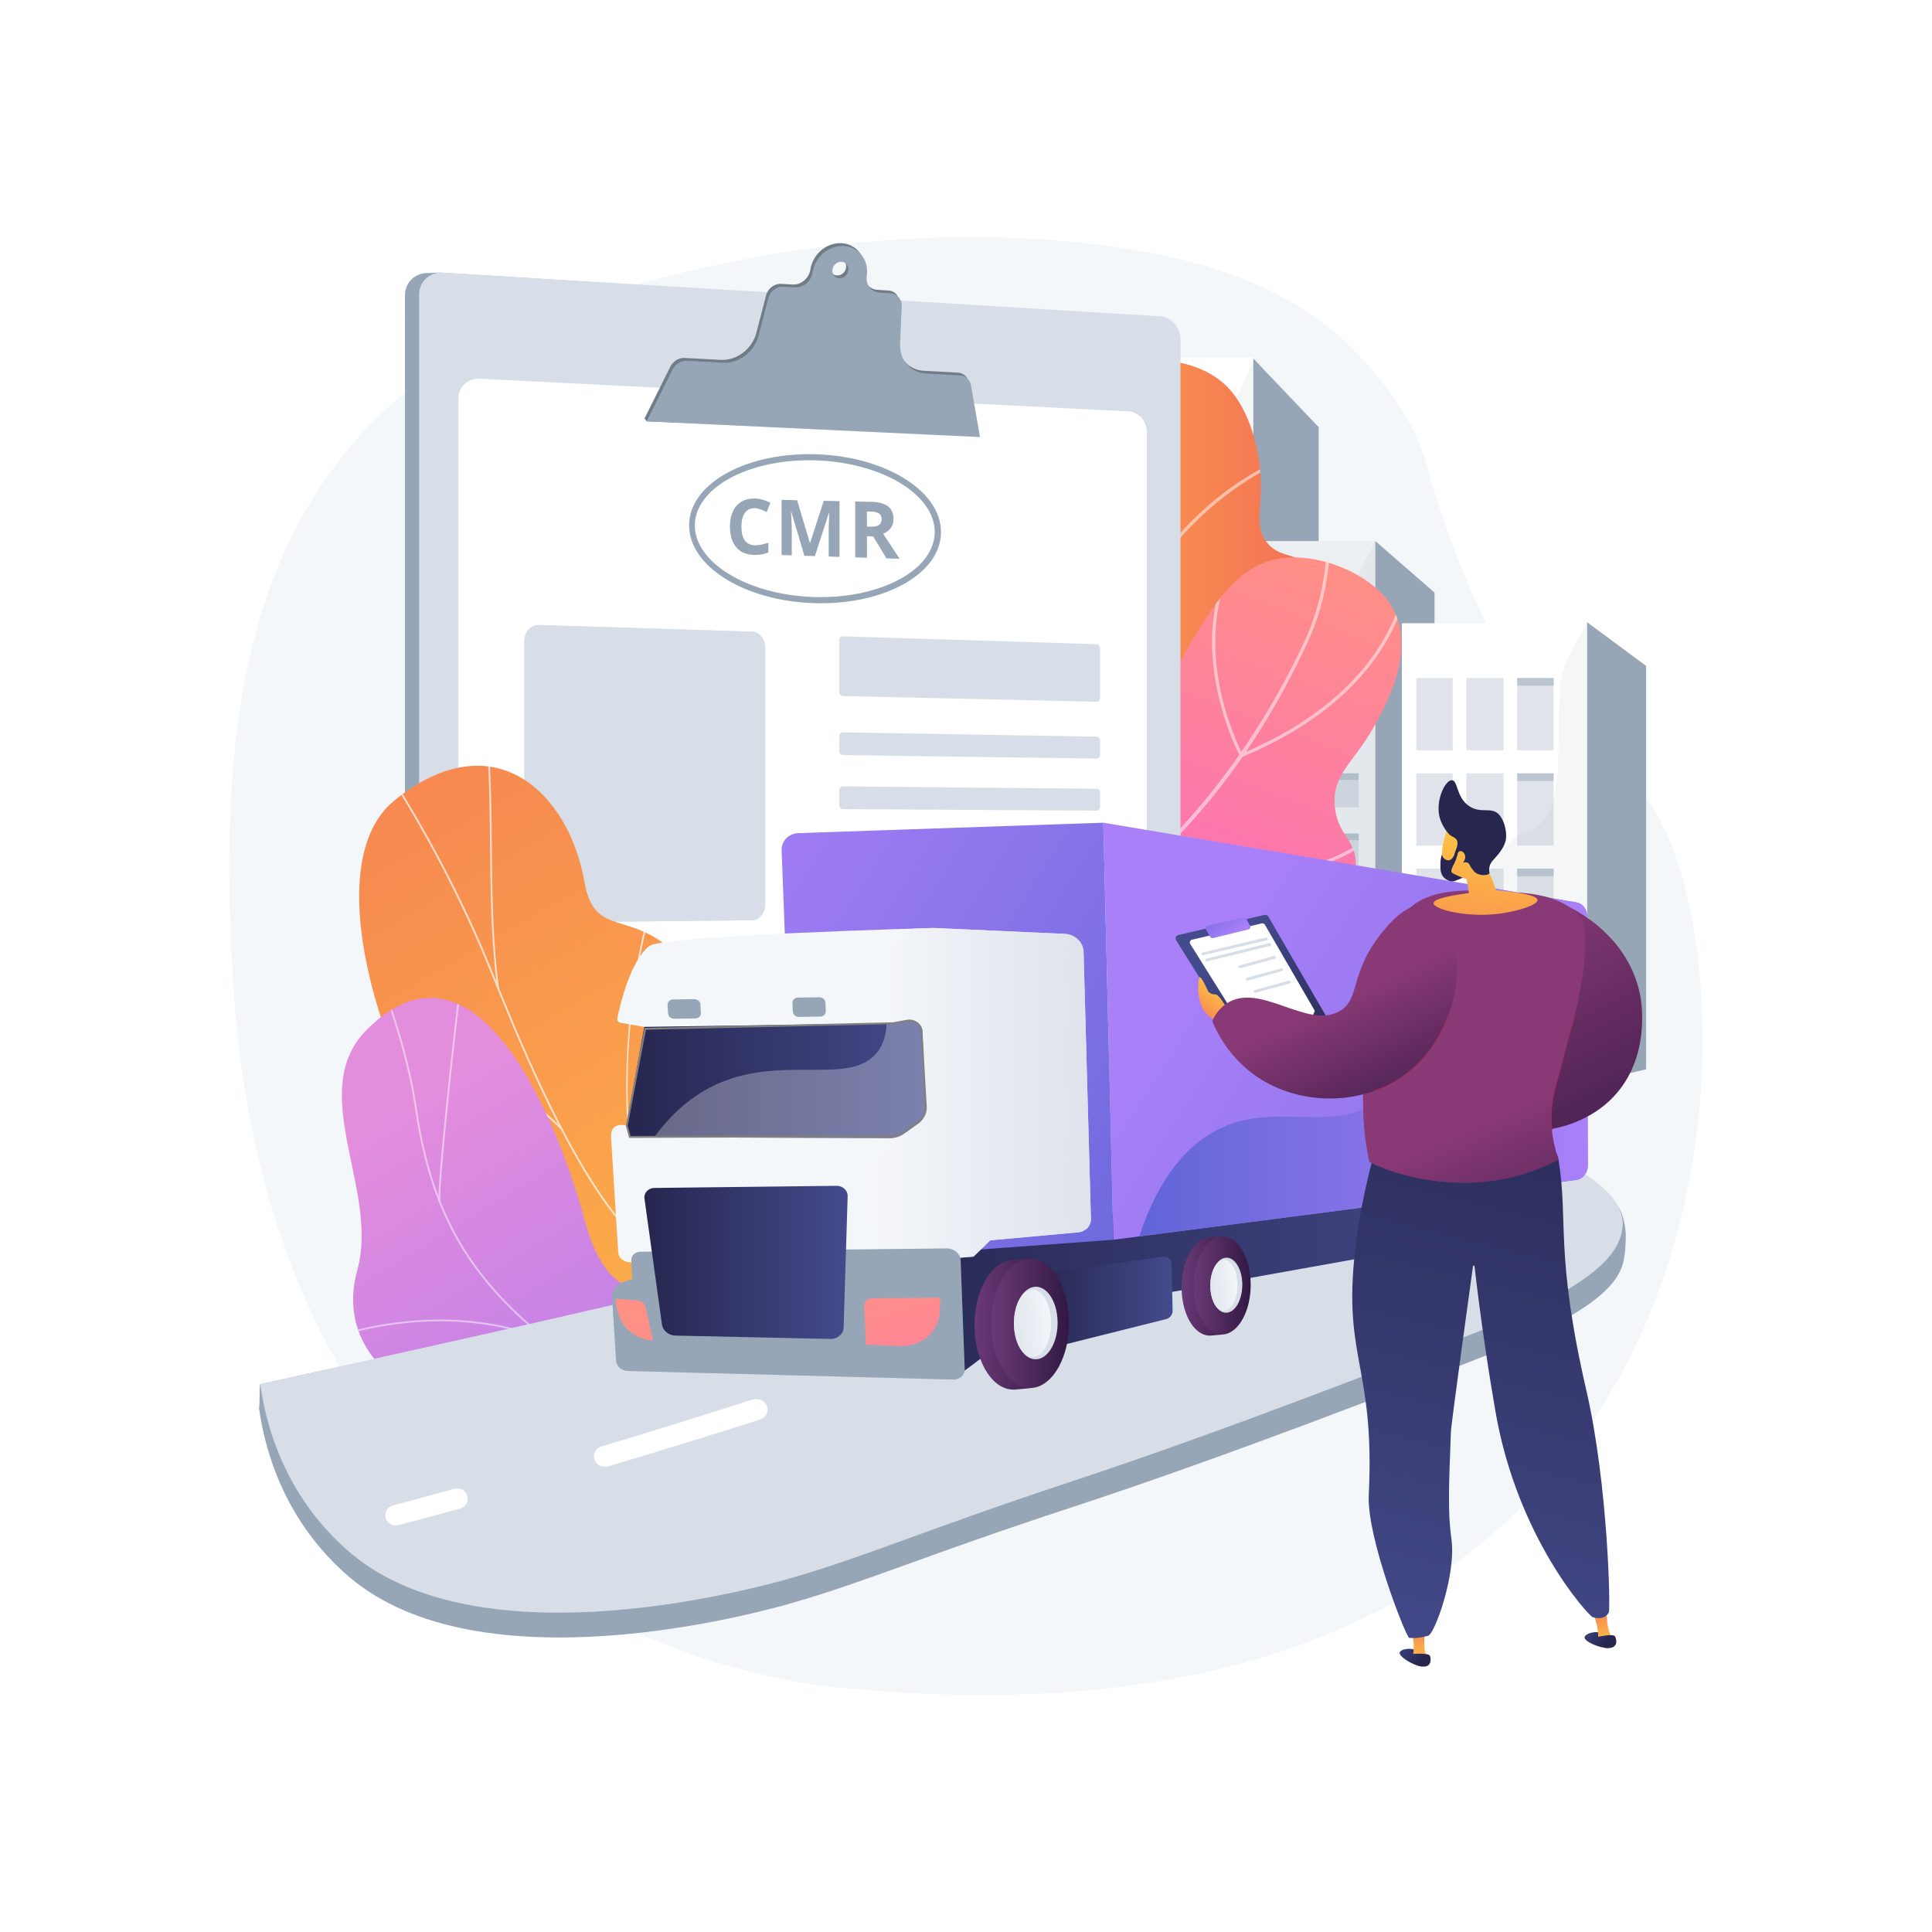 <?xml version="1.0" encoding="utf-8"?>
<!-- Generator: Adobe Illustrator 27.5.0, SVG Export Plug-In . SVG Version: 6.00 Build 0)  -->
<svg version="1.1" xmlns="http://www.w3.org/2000/svg" xmlns:xlink="http://www.w3.org/1999/xlink" x="0px" y="0px"
	 viewBox="0 0 3710 3710" style="enable-background:new 0 0 3710 3710;" xml:space="preserve">
<g id="Background">
	<g>
		<g>
			<rect style="fill:#FFFFFF;" width="3710" height="3710"/>
		</g>
	</g>
</g>
<g id="Illustration">
	<g>
		<path style="fill:#F4F7FA;" d="M1348.576,514.718c211.6-47.207,431.599-69.833,646.704-55.41
			c190.651,12.783,406.759,47.673,560.179,172.648c73.114,59.558,160.306,166.577,184.221,260.989
			c0.003,0.011,125.885,496.951,377.648,603.44c251.766,106.489,426.603,1923.907-1482.619,1746.425
			c0,0-1121.373-46.507-1188.893-1386.112c-16.311-323.606-7.198-679.362,188.2-949.951
			c149.734-207.354,359.526-299.551,600.6-364.062C1272.277,532.607,1310.289,523.26,1348.576,514.718z"/>
		<g>
			<g>
				<polygon style="fill:#97A6B7;" points="2406.366,688.142 2406.366,2080.173 2532.326,2037.996 2532.326,820.328 
					2417.776,700.121 2407.811,689.639 				"/>
				<rect x="2056.272" y="686.769" style="fill:#FFFFFF;" width="350.094" height="1393.404"/>
				<rect x="2295.225" y="840.668" style="opacity:0.3;fill:#97A6B7;" width="44.457" height="1147.998"/>
				<rect x="2200.755" y="840.668" style="opacity:0.3;fill:#97A6B7;" width="46.309" height="1147.998"/>
				<rect x="2108.138" y="840.668" style="opacity:0.3;fill:#97A6B7;" width="46.309" height="1147.998"/>
				<rect x="2295.225" y="840.668" style="opacity:0.5;fill:#97A6B7;" width="14.819" height="1147.998"/>
				<rect x="2200.755" y="840.668" style="opacity:0.5;fill:#97A6B7;" width="14.819" height="1147.998"/>
				<rect x="2106.286" y="840.668" style="opacity:0.5;fill:#97A6B7;" width="14.819" height="1147.998"/>
				<path style="opacity:0.1;fill:#97A6B7;" d="M2056.272,2080.09v0.083h350.094l125.959-42.177v-141.627
					c-58.349-157.725-39.14-223.319-51.736-340.323c-12.3-114.218,13.652-716.043-62.813-855.925
					c-2.76-5.116-5.65-9.566-8.687-13.351c-0.426,0.956-0.853,1.913-1.278,2.87c-0.481,1.081-0.963,2.162-1.445,3.244
					c-39.789,89.385-58.016,132.061-66.685,177.441c-8.447,44.215-7.817,90.966-9.188,186.009
					c-1.704,116.879-1.352,218.577-20.45,288.58c-4.001,14.766-8.872,28.076-14.819,39.847c-11.54,22.918-27.1,39.93-48.161,49.872
					c-2.334,1.123-4.724,2.163-7.187,3.078c-8.207,3.078-16.319,7.903-24.303,14.267c-5.001,3.951-9.948,8.527-14.819,13.726
					c-16.356,17.261-31.971,40.971-46.309,69.795c-12.114,24.332-23.321,52.284-33.342,83.021
					c-4.575,14.059-8.91,28.7-12.967,43.882c-0.63,2.329-1.24,4.658-1.852,7.029c-22.673,87.514-36.121,191.292-34.935,296.941
					C2071.869,2012.375,2066.09,2049.394,2056.272,2080.09z"/>
			</g>
			<g>
				<polygon style="fill:#97A6B7;" points="2181.539,1376.278 2181.539,2080.173 2280.586,2058.846 2280.586,1443.119 
					2190.511,1382.335 2182.675,1377.035 				"/>
				<rect x="1906.245" y="1375.584" style="fill:#F4F7FA;" width="275.294" height="704.589"/>
				<rect x="2094.143" y="1453.404" style="fill:#97A6B7;" width="34.958" height="580.497"/>
				<rect x="2019.858" y="1453.404" style="fill:#97A6B7;" width="36.415" height="580.497"/>
				<rect x="1947.028" y="1453.404" style="fill:#97A6B7;" width="36.415" height="580.497"/>
				<rect x="2094.143" y="1453.404" style="opacity:0.5;fill:#97A6B7;" width="11.653" height="580.497"/>
				<rect x="2019.858" y="1453.404" style="opacity:0.5;fill:#97A6B7;" width="11.653" height="580.497"/>
				<rect x="1945.572" y="1453.404" style="opacity:0.5;fill:#97A6B7;" width="11.653" height="580.497"/>
				<path style="opacity:0.1;fill:#97A6B7;" d="M1906.245,2080.131v0.042h275.294l99.048-21.327v-71.615
					c-45.882-79.755-30.778-112.924-40.682-172.088c-9.672-57.755,10.735-362.075-49.393-432.807
					c-2.17-2.587-4.443-4.837-6.831-6.751c-0.335,0.484-0.67,0.967-1.005,1.451c-0.379,0.547-0.757,1.093-1.136,1.641
					c-31.287,45.199-45.62,66.778-52.437,89.725c-6.642,22.358-6.147,45.998-7.225,94.057
					c-1.34,59.101-1.063,110.526-16.081,145.924c-3.146,7.467-6.977,14.197-11.653,20.149
					c-9.074,11.589-21.309,20.191-37.871,25.218c-1.835,0.568-3.714,1.094-5.651,1.556c-6.453,1.557-12.833,3.996-19.11,7.214
					c-3.933,1.998-7.822,4.312-11.653,6.941c-12.862,8.728-25.14,20.717-36.414,35.293c-9.526,12.304-18.338,26.438-26.218,41.981
					c-3.598,7.109-7.006,14.512-10.197,22.189c-0.495,1.178-0.975,2.355-1.456,3.554c-17.829,44.252-28.403,96.729-27.471,150.151
					C1918.509,2045.89,1913.964,2064.61,1906.245,2080.131z"/>
			</g>
			<g>
				
					<linearGradient id="SVGID_1_" gradientUnits="userSpaceOnUse" x1="-1114.597" y1="1559.619" x2="-692.188" y2="1559.619" gradientTransform="matrix(-1 0 0 1 1526.493 0)">
					<stop  offset="0.494" style="stop-color:#EBEFF2"/>
					<stop  offset="1" style="stop-color:#FFFFFF"/>
				</linearGradient>
				<rect x="2218.681" y="1039.064" style="fill:url(#SVGID_1_);" width="422.409" height="1041.109"/>
				<rect x="2250.726" y="1137.917" style="opacity:0.3;fill:#97A6B7;" width="358.319" height="65.2"/>
				<rect x="2250.726" y="1253.595" style="opacity:0.3;fill:#97A6B7;" width="358.319" height="65.201"/>
				<rect x="2250.726" y="1369.274" style="opacity:0.3;fill:#97A6B7;" width="358.319" height="65.201"/>
				<rect x="2250.726" y="1484.953" style="opacity:0.3;fill:#97A6B7;" width="358.319" height="65.201"/>
				<rect x="2250.726" y="1600.632" style="opacity:0.3;fill:#97A6B7;" width="358.319" height="65.201"/>
				<rect x="2250.726" y="1716.311" style="opacity:0.3;fill:#97A6B7;" width="358.319" height="65.201"/>
				<rect x="2250.726" y="1831.99" style="opacity:0.3;fill:#97A6B7;" width="358.319" height="65.201"/>
				<polygon style="fill:#97A6B7;" points="2641.09,1039.064 2641.09,2080.173 2754.703,2080.173 2754.703,1137.917 
					2644.382,1041.924 2641.556,1039.463 				"/>
				<rect x="2719.746" y="1295.661" style="opacity:0.5;fill:#97A6B7;" width="69.916" height="14.723"/>
				<rect x="2719.746" y="1478.643" style="opacity:0.5;fill:#97A6B7;" width="69.916" height="14.723"/>
				<rect x="2719.746" y="1661.626" style="opacity:0.5;fill:#97A6B7;" width="69.916" height="14.723"/>
				<rect x="2719.746" y="1844.609" style="opacity:0.5;fill:#97A6B7;" width="69.916" height="14.723"/>
				<rect x="2250.726" y="1137.917" style="opacity:0.5;fill:#97A6B7;" width="358.319" height="12.619"/>
				<rect x="2250.726" y="1253.595" style="opacity:0.5;fill:#97A6B7;" width="358.319" height="12.62"/>
				<rect x="2250.726" y="1369.274" style="opacity:0.5;fill:#97A6B7;" width="358.319" height="12.62"/>
				<rect x="2250.726" y="1484.953" style="opacity:0.5;fill:#97A6B7;" width="358.319" height="12.62"/>
				<rect x="2250.726" y="1600.632" style="opacity:0.5;fill:#97A6B7;" width="358.319" height="12.62"/>
				<rect x="2250.726" y="1716.311" style="opacity:0.5;fill:#97A6B7;" width="358.319" height="12.62"/>
				<rect x="2250.726" y="1831.99" style="opacity:0.5;fill:#97A6B7;" width="358.319" height="12.62"/>
				<path style="opacity:0.1;fill:#97A6B7;" d="M2232.708,2080.173h408.382l113.613-31.549v-201.681
					c-4.472-12.577-9.264-24.524-14.391-35.523c-47.878-102.807-32.292-144.599-42.314-219.832
					c-9.89-74.266,11.682-472.642-53.617-549.663c-0.859-1.009-1.719-1.956-2.607-2.86c-0.073,0.126-0.146,0.273-0.218,0.399
					c-0.16,0.295-0.32,0.568-0.466,0.841c-25.767,46.776-40.318,73.761-48.664,97.612c-1.5,4.269-2.797,8.455-3.904,12.619
					c-4.282,15.837-6.103,31.611-7.05,52.581c-0.612,13.987-0.859,30.287-1.165,50.478c-0.059,4.038-0.131,8.245-0.204,12.62
					c-0.043,2.524-0.087,5.111-0.131,7.74c-0.276,15.396-0.48,30.371-0.772,44.841c-0.349,17.625-0.83,34.514-1.69,50.478
					c-0.233,4.27-0.495,8.476-0.786,12.62c-1.355,19.119-3.423,36.744-6.729,52.581c-4.122,19.897-10.182,36.912-19.213,50.478
					c-3.059,4.627-6.467,8.833-10.269,12.62c-8.521,8.518-18.965,14.87-31.796,18.782c-16.198,4.922-31.987,16.679-46.698,33.8
					c-11.755,13.65-22.81,30.728-32.846,50.478c-2.069,4.08-4.108,8.308-6.089,12.62c-7.429,16.153-14.187,33.778-20.115,52.581
					c-5.069,16.048-9.526,32.958-13.284,50.478c-0.903,4.165-1.748,8.371-2.563,12.62c-3.277,17.057-5.885,34.662-7.72,52.581
					c-1.719,16.595-2.797,33.463-3.132,50.478c-0.088,4.186-0.131,8.392-0.131,12.62c0,2.587,0.014,5.174,0.059,7.782
					c0.233,16.7-1.151,31.528-3.817,44.799C2351.274,2002.479,2249.619,2010.724,2232.708,2080.173z"/>
			</g>
			<g>
				<rect x="2903.362" y="1294.225" style="opacity:0.5;fill:#97A6B7;" width="71.373" height="14.723"/>
				<rect x="2903.362" y="1477.208" style="opacity:0.5;fill:#97A6B7;" width="71.373" height="14.723"/>
				<rect x="2903.362" y="1660.19" style="opacity:0.5;fill:#97A6B7;" width="71.373" height="14.723"/>
				<g>
					<polygon style="fill:#97A6B7;" points="3047.476,1194.704 3047.476,2080.173 3161.089,2053.336 3161.089,1278.771 					"/>
					<rect x="2692.07" y="1196.808" style="fill:#FFFFFF;" width="355.406" height="883.366"/>
					<g style="opacity:0.3;">
						<rect x="2913.47" y="1301.97" style="fill:#97A6B7;" width="69.916" height="138.815"/>
						<rect x="2815.88" y="1301.97" style="fill:#97A6B7;" width="71.373" height="138.815"/>
						<rect x="2719.746" y="1301.97" style="fill:#97A6B7;" width="69.916" height="138.815"/>
						<rect x="2913.47" y="1484.953" style="fill:#97A6B7;" width="69.916" height="138.815"/>
						<rect x="2815.88" y="1484.953" style="fill:#97A6B7;" width="71.373" height="138.815"/>
						<rect x="2719.746" y="1484.953" style="fill:#97A6B7;" width="69.916" height="138.815"/>
						<rect x="2913.47" y="1667.936" style="fill:#97A6B7;" width="69.916" height="138.815"/>
						<rect x="2815.88" y="1667.936" style="fill:#97A6B7;" width="71.373" height="138.815"/>
						<rect x="2719.746" y="1667.936" style="fill:#97A6B7;" width="69.916" height="138.815"/>
						<rect x="2913.47" y="1850.919" style="fill:#97A6B7;" width="69.916" height="138.815"/>
						<rect x="2815.88" y="1850.919" style="fill:#97A6B7;" width="71.373" height="138.815"/>
						<rect x="2719.746" y="1850.919" style="fill:#97A6B7;" width="69.916" height="138.815"/>
					</g>
					<rect x="2913.47" y="1301.97" style="opacity:0.5;fill:#97A6B7;" width="69.916" height="14.723"/>
					<rect x="2913.47" y="1484.953" style="opacity:0.5;fill:#97A6B7;" width="69.916" height="14.723"/>
					<rect x="2913.47" y="1667.936" style="opacity:0.5;fill:#97A6B7;" width="69.916" height="14.723"/>
					<rect x="2913.47" y="1850.919" style="opacity:0.5;fill:#97A6B7;" width="69.916" height="14.723"/>
					<path style="opacity:0.1;fill:#97A6B7;" d="M2692.07,2065.514v14.66h355.406l113.613-26.837v-131.075
						c-7.603-27.952-16.78-55.168-27.675-77.652c-41.76-86.233-28.156-121.294-36.896-184.392
						c-8.74-63.098,10.677-405.213-49.043-463.41c-55.831,97.443-51.956,93.237-53.894,197.011
						c-1.034,55.505-0.961,104.595-10.197,141.044c-8.011,31.675-23.057,53.78-51.956,62.256c-6.074,1.787-12.075,4.627-17.96,8.434
						c-18.79,12.094-36.458,33.947-51.432,62.383c-19.693,37.333-34.798,86.002-41.833,138.815
						c-1.937,14.45-3.263,29.235-3.904,44.168c-0.219,4.963-0.364,9.97-0.423,14.975c-0.059,4.354-0.059,8.707,0,13.061
						c0.029,1.535,0.029,3.05,0,4.543c-0.277,37.732-11.055,63.75-26.218,83.709c-6.424,8.455-13.633,15.817-21.179,22.526
						C2738.346,2016.529,2703.009,2032.703,2692.07,2065.514z"/>
				</g>
			</g>
		</g>
		<g>
			<g>
				<g>
					<defs>
						<path id="SVGID_00000132792038136170781420000008076276355507659706_" d="M1692.578,1783.15
							c63.901-43.223,150.765-116.132,203.117-230.518c68.658-150.015,17.633-239.562,67.421-504.193
							c31.48-167.324,55.135-283.778,149.909-332.905c74.269-38.498,183.32-31.039,241.253,24.963
							c48.169,46.565,66.638,132.142,66.998,191.172c0.293,48.109-11.428,81.128,11.627,110.142
							c23.562,29.651,55.651,20.146,78.468,42.967c46.273,46.281-4.154,166.937-12.304,186.437
							c-90.66,216.916-322.969,335.777-424.929,386.405C1989.835,1699.48,1861.277,1752.661,1692.578,1783.15z"/>
					</defs>
					
						<linearGradient id="SVGID_00000181795514364681111540000007305361237636553919_" gradientUnits="userSpaceOnUse" x1="1692.578" y1="1237.342" x2="2530.667" y2="1237.342">
						<stop  offset="0" style="stop-color:#FFC444"/>
						<stop  offset="0.996" style="stop-color:#F36F56"/>
					</linearGradient>
					
						<use xlink:href="#SVGID_00000132792038136170781420000008076276355507659706_"  style="overflow:visible;fill:url(#SVGID_00000181795514364681111540000007305361237636553919_);"/>
					<clipPath id="SVGID_00000004519623342122361810000006268080424266879625_">
						<use xlink:href="#SVGID_00000132792038136170781420000008076276355507659706_"  style="overflow:visible;"/>
					</clipPath>
					<g style="opacity:0.5;clip-path:url(#SVGID_00000004519623342122361810000006268080424266879625_);">
						<g>
							<path style="fill:#FFFFFF;" d="M1622.575,1815.429l-1.265-6.103c179.803-37.238,410.811-121.17,490.244-309.551
								c29.209-69.268,34.928-145.041,42.842-249.916c6.321-83.747,3.247-143.672,0.534-196.543
								c-3.551-69.19-6.354-123.841,13.797-199.297c20.445-76.559,58.506-149.816,113.121-217.737l4.858,3.906
								c-54.068,67.24-91.736,139.725-111.956,215.439c-19.898,74.508-17.118,128.726-13.595,197.369
								c2.723,53.056,5.808,113.19-0.541,197.317c-7.662,101.51-13.712,181.677-43.316,251.883
								c-37.867,89.803-113.849,164.623-225.838,222.381C1815.863,1763.568,1725.397,1794.135,1622.575,1815.429z"/>
						</g>
						<g>
							<path style="fill:#FFFFFF;" d="M2162.021,1192.236l-2.964-1.901c-0.512-0.329-51.757-33.607-97.76-99.131
								c-42.457-60.475-89.11-161.625-70.264-300.084l6.176,0.841c-18.573,136.457,27.374,236.1,69.189,295.661
								c39.043,55.611,81.732,87.518,93.109,95.483c69.189-142.03,164.411-222.841,232.351-265.697
								c74.264-46.844,133.039-59.77,133.624-59.895l1.305,6.095c-0.577,0.124-58.48,12.894-131.854,59.23
								c-67.687,42.746-162.776,123.632-231.386,266.226L2162.021,1192.236z"/>
						</g>
						<g>
							<path style="fill:#FFFFFF;" d="M2137.778,1417.833l-0.967-2.05c-0.413-0.878-42.078-88.77-101.087-168.695
								c-58.602-79.375-217.79-129.222-219.392-129.717l1.84-5.955c6.617,2.042,162.757,50.959,222.568,131.97
								c54.337,73.599,94.046,153.889,100.721,167.677c179.286-25.627,425.68-396.156,428.159-399.912l5.203,3.432
								c-0.626,0.948-63.5,95.87-147.939,192.4c-113.688,129.966-210.202,200.809-286.858,210.563L2137.778,1417.833z"/>
						</g>
						<g>
							<path style="fill:#FFFFFF;" d="M1919.549,1708.577l3.912-4.825c55.783-68.811,62.167-149.453,18.976-239.686
								c-32.352-67.585-81.851-115.334-82.347-115.809l4.308-4.506c0.504,0.482,50.825,49.023,83.661,117.623
								c42.674,89.148,37.161,172.46-15.854,241.364c21.3,0.29,95.437-0.167,190.541-17.15
								c103.878-18.55,254.744-61.177,383.551-158.908l250.398-189.991l3.766,4.966l-250.398,189.991
								c-129.842,98.518-281.785,141.444-386.383,160.107c-113.299,20.214-197.09,17.109-197.923,17.075L1919.549,1708.577z"/>
						</g>
					</g>
				</g>
			</g>
			<g>
				<g>
					<defs>
						<path id="SVGID_00000062885600185262319190000007657712036218759088_" d="M1888.053,1840.136
							c119.731,22.383,275.451,33.815,433.736-6.051c40.395-10.174,289.935-73.023,281.594-183.027
							c-2.938-38.749-35.393-50.625-40.226-102.363c-5.727-61.306,36.174-83.874,74.675-152.067
							c22.974-40.69,90.206-159.771,26.741-243.823c-37.925-50.227-120.805-85.674-189.38-82.153
							c-100.584,5.164-150.678,93.151-232.864,243.493c-72.855,133.273-66.955,170.267-121.092,265.32
							C2081.058,1650.011,2012.265,1744.713,1888.053,1840.136z"/>
					</defs>
					
						<linearGradient id="SVGID_00000181068504814023494010000011645761685111088037_" gradientUnits="userSpaceOnUse" x1="2508.874" y1="1048.63" x2="2233.526" y2="1787.721">
						<stop  offset="0" style="stop-color:#FF9085"/>
						<stop  offset="1" style="stop-color:#FB6FBB"/>
					</linearGradient>
					
						<use xlink:href="#SVGID_00000062885600185262319190000007657712036218759088_"  style="overflow:visible;fill:url(#SVGID_00000181068504814023494010000011645761685111088037_);"/>
					<clipPath id="SVGID_00000094601710547423746350000007699650042747524751_">
						<use xlink:href="#SVGID_00000062885600185262319190000007657712036218759088_"  style="overflow:visible;"/>
					</clipPath>
					<g style="opacity:0.5;clip-path:url(#SVGID_00000094601710547423746350000007699650042747524751_);">
						<g>
							<path style="fill:#FFFFFF;" d="M1870.469,1843.808c-39.996,9.811-80.711,15.946-122.105,18.378
								c-126.81,7.451-254.899-18.668-380.711-77.63l2.646-5.644c124.862,58.517,251.938,84.441,377.698,77.051
								c449.996-26.438,694.722-488.082,759.007-628.938c36.455-79.879,49.01-173.341,37.313-277.79l6.194-0.694
								c11.824,105.585-0.906,200.152-37.837,281.071c-52.942,116.005-147.107,282.955-295.058,419.536
								C2110.115,1748.387,1993.763,1813.563,1870.469,1843.808z"/>
						</g>
						<g>
							<path style="fill:#FFFFFF;" d="M2382.549,1454.755l-1.348-2.456c-1.048-1.908-103.862-192.795-22.176-368.178l5.65,2.631
								c-75.349,161.779,9.011,337.235,20.69,360.065c283.15-119.489,314.585-308.515,317.456-363.737
								c0.08-1.532,0.152-2.49,0.217-2.834l6.135,1.101c-0.042,0.319-0.073,1.013-0.127,2.056
								c-2.928,56.313-34.942,249.443-323.912,370.271L2382.549,1454.755z"/>
						</g>
						<g>
							<path style="fill:#FFFFFF;" d="M2509.703,1669.531c-66.512,16.316-164.283,21.142-292.738-22l-1.579-0.53l-0.435-1.608
								c-0.432-1.589-42.499-161.146,8.552-358.565l51.437-198.905l6.036,1.561l-51.437,198.905
								c-47.89,185.193-13.217,336.652-8.98,353.772c150.642,50.221,258.196,33.769,321.983,11.059
								c69.12-24.61,102.861-61.479,103.193-61.848l4.633,4.17c-1.403,1.557-35.141,38.414-105.736,63.55
								C2534.153,1662.822,2522.501,1666.391,2509.703,1669.531z"/>
						</g>
					</g>
				</g>
			</g>
		</g>
		<g>
			<g>
				<path style="fill:#97A6B7;" d="M2239.758,2537.456c0,23.076-17.525,42.693-39.192,43.818l-1377.083,71.532
					c-25.283,1.313-45.829-17.895-45.829-42.907V566.827c0-25.011,20.546-44.034,45.829-42.492l18.447-0.985l1358.636,85.001
					c21.666,1.322,39.192,21.098,39.192,44.174V2537.456z"/>
				<path style="fill:#D8DEE8;" d="M2266.888,2536.51c0,23.076-17.525,42.693-39.192,43.818L850.613,2651.86
					c-25.283,1.313-45.828-17.896-45.828-42.907V565.881c0-25.012,20.546-44.034,45.828-42.492l1377.083,84.016
					c21.667,1.322,39.192,21.097,39.192,44.173V2536.51z"/>
				<path style="fill:#D8DEE8;" d="M1207.87,715.469c-34.228,44.008-39.118,127.133,19.559,161.36
					c127.132,78.235,293.382,53.787,415.626-29.338c89.97-62.98,51.654-179.742,25.908-274.174l-270.836-16.524
					C1374.823,621.93,1250.796,658.235,1207.87,715.469z"/>
				<path style="fill:#FFFFFF;" d="M2202.115,2454.735c0,20.43-15.572,37.721-34.818,38.622L920.41,2551.716
					c-22.133,1.036-40.114-15.936-40.114-37.91V764.967c0-21.974,17.981-38.882,40.114-37.766l1246.887,62.819
					c19.246,0.969,34.818,18.316,34.818,38.746V2454.735z"/>
				<path style="fill:#707C87;" d="M1860.272,734.401c-1.857-10.72-10.221-18.299-20.835-18.869l-65.62-3.524
					c-29.655-1.593-51.102-26.319-49.696-57.401l3.256-71.995c0.602-13.309-8.593-23.983-21.359-24.777l-21.184-1.316
					c-16.116-1.002-27.143-15.431-24.6-32.231c4.497-29.719-15.04-55.363-43.721-57.281c-28.773-1.925-55.833,20.743-60.357,50.635
					c-1.228,8.116-5.523,15.702-11.944,21.092c-6.426,5.393-14.455,8.147-22.326,7.658l-21.623-1.344
					c-13.081-0.813-25.619,8.654-29.089,21.978l-18.785,72.15c-8.12,31.187-37.558,53.548-68.423,51.889l-69.041-3.708
					c-11.266-0.606-22.406,6.154-27.729,16.835l-49.551,99.428l4.259,5.441l635.581,24.723L1860.272,734.401z M1607.144,528.922
					c-8.429-0.534-14.195-8.056-12.872-16.801c1.323-8.744,9.233-15.387,17.66-14.838c8.419,0.549,14.167,8.07,12.846,16.8
					C1623.457,522.813,1615.566,529.456,1607.144,528.922z"/>
				<path style="fill:#97A6B7;" d="M1864.531,739.843c-1.857-10.72-10.221-18.299-20.835-18.869l-65.619-3.525
					c-29.656-1.593-51.102-26.318-49.696-57.401l3.256-71.994c0.602-13.309-8.593-23.983-21.359-24.776l-21.184-1.317
					c-16.116-1.001-27.143-15.431-24.6-32.23c4.498-29.72-15.041-55.363-43.721-57.281c-28.773-1.925-55.833,20.743-60.357,50.635
					c-1.228,8.116-5.522,15.702-11.944,21.092c-6.426,5.393-14.455,8.147-22.326,7.658l-21.623-1.344
					c-13.081-0.813-25.619,8.654-29.089,21.978l-18.785,72.15c-8.12,31.188-37.558,53.548-68.423,51.89l-69.042-3.709
					c-11.266-0.605-22.406,6.155-27.729,16.835l-49.55,99.428l639.84,30.165L1864.531,739.843z M1611.403,534.364
					c-8.429-0.534-14.196-8.057-12.872-16.801c1.324-8.745,9.233-15.387,17.66-14.838c8.419,0.549,14.167,8.07,12.846,16.8
					C1627.716,528.254,1619.824,534.898,1611.403,534.364z"/>
				<g>
					<g>
						<path style="fill:#D8DEE8;" d="M2112.588,1339.798c0,4.356-2.915,7.823-6.511,7.742l-487.518-10.909
							c-3.879-0.087-7.026-3.828-7.026-8.355v-98.38c0-4.528,3.147-8.101,7.026-7.98l487.518,15.132
							c3.596,0.112,6.511,3.734,6.511,8.09V1339.798z"/>
						<path style="fill:#D8DEE8;" d="M2112.588,1448.92c0,4.357-2.915,7.848-6.511,7.798l-487.518-6.736
							c-3.879-0.054-7.026-3.767-7.026-8.296v-27.328c0-4.528,3.147-8.144,7.026-8.078l487.518,8.345
							c3.596,0.061,6.511,3.643,6.511,7.999V1448.92z"/>
						<path style="fill:#D8DEE8;" d="M2112.588,1548.84c0,4.357-2.915,7.871-6.511,7.849l-487.518-2.915
							c-3.879-0.023-7.026-3.713-7.026-8.24v-27.328c0-4.528,3.147-8.169,7.026-8.133l487.518,4.525
							c3.596,0.033,6.511,3.592,6.511,7.948V1548.84z"/>
						<path style="fill:#D8DEE8;" d="M2112.588,1648.759c0,4.356-2.915,7.894-6.511,7.9l-487.518,0.906
							c-3.879,0.007-7.026-3.657-7.026-8.185v-27.328c0-4.528,3.147-8.193,7.026-8.188l487.518,0.703
							c3.596,0.005,6.511,3.541,6.511,7.898V1648.759z"/>
						<path style="fill:#D8DEE8;" d="M2112.588,1748.678c0,4.357-2.915,7.917-6.511,7.952l-487.518,4.727
							c-3.879,0.037-7.026-3.603-7.026-8.13v-27.328c0-4.528,3.147-8.218,7.026-8.243l487.518-3.118
							c3.596-0.023,6.511,3.491,6.511,7.847V1748.678z"/>
					</g>
					<g>
						<path style="fill:#D8DEE8;" d="M1443.361,1767.206l-408.556,4.088c-15.341,0.154-27.803-13.635-27.803-30.797v-510.061
							c0-17.162,12.462-30.685,27.803-30.205l408.556,12.787c14.417,0.451,26.081,14.265,26.081,30.854v493.036
							C1469.442,1753.497,1457.778,1767.062,1443.361,1767.206z"/>
						<path style="fill:#D8DEE8;" d="M1033.874,1213.978l0.528,0.007l408.562,12.675c7.942,0.246,14.402,8.003,14.402,17.29v493.155
							c0,8.944-6.209,16.324-13.93,16.452l-408.554,3.976c-8.592,0.083-15.584-7.649-15.584-17.237V1230.36
							C1019.298,1221.223,1025.702,1214.028,1033.874,1213.978z M1033.874,1200.219c-14.91,0.085-26.871,13.405-26.871,30.217
							v510.061c0,17.162,12.462,30.95,27.803,30.797l408.556-4.087c0.054-0.001,0.107-0.002,0.161-0.003
							c14.342-0.244,25.919-13.77,25.919-30.296v-493.036c0-16.589-11.664-30.403-26.081-30.854l-408.556-12.787
							C1034.493,1200.221,1034.184,1200.217,1033.874,1200.219z"/>
					</g>
					<g>
						<path style="fill:#D8DEE8;" d="M1278.082,2020.926l-261.332,5.532c-1.75,0.037-3.167-1.516-3.167-3.47v-38.832
							c0-1.953,1.418-3.561,3.167-3.593l261.332-4.666c1.683-0.03,3.048,1.499,3.048,3.414v38.082
							C1281.129,2019.309,1279.765,2020.891,1278.082,2020.926z"/>
						<path style="fill:#D8DEE8;" d="M1461.088,2108.085l-444.338,12.425c-1.75,0.048-3.167-1.495-3.167-3.448v-38.833
							c0-1.953,1.418-3.571,3.167-3.614l444.338-10.951c1.638-0.04,2.966,1.459,2.966,3.348v37.569
							C1464.054,2106.47,1462.726,2108.039,1461.088,2108.085z"/>
						<path style="fill:#D8DEE8;" d="M1461.088,2199.117l-444.338,15.443c-1.75,0.061-3.167-1.473-3.167-3.426v-38.832
							c0-1.953,1.418-3.581,3.167-3.636l444.338-13.97c1.638-0.051,2.966,1.438,2.966,3.328v37.568
							C1464.054,2197.483,1462.726,2199.06,1461.088,2199.117z"/>
						<path style="fill:#D8DEE8;" d="M1461.088,2290.15l-444.338,18.461c-1.75,0.073-3.167-1.451-3.167-3.405v-38.832
							c0-1.953,1.418-3.59,3.167-3.657l444.338-16.989c1.638-0.063,2.966,1.418,2.966,3.308v37.569
							C1464.054,2288.495,1462.726,2290.082,1461.088,2290.15z"/>
					</g>
					<g>
						<path style="fill:#D8DEE8;" d="M1991.628,2005.822l-377.194,7.984c-1.602,0.034-2.901-1.453-2.901-3.322v-37.155
							c0-1.869,1.299-3.407,2.901-3.436l377.194-6.734c1.511-0.027,2.736,1.422,2.736,3.237v36.082
							C1994.364,2004.293,1993.139,2005.79,1991.628,2005.822z"/>
						<path style="fill:#D8DEE8;" d="M2103.388,2090.125l-488.953,13.672c-1.602,0.045-2.901-1.434-2.901-3.302v-37.156
							c0-1.869,1.299-3.416,2.901-3.455l488.953-12.051c1.485-0.037,2.689,1.392,2.689,3.191v35.769
							C2106.077,2088.592,2104.873,2090.084,2103.388,2090.125z"/>
						<path style="fill:#D8DEE8;" d="M2103.388,2176.794l-488.953,16.994c-1.602,0.055-2.901-1.414-2.901-3.282v-37.156
							c0-1.869,1.299-3.424,2.901-3.475l488.953-15.373c1.485-0.046,2.689,1.374,2.689,3.173v35.769
							C2106.077,2175.242,2104.873,2176.743,2103.388,2176.794z"/>
						<path style="fill:#D8DEE8;" d="M2103.388,2263.463l-488.953,20.315c-1.602,0.066-2.901-1.394-2.901-3.263v-37.156
							c0-1.869,1.299-3.433,2.901-3.494l488.953-18.694c1.485-0.057,2.689,1.356,2.689,3.154v35.769
							C2106.077,2261.893,2104.873,2263.401,2103.388,2263.463z"/>
					</g>
				</g>
				<path style="opacity:0.3;fill:#97A6B7;" d="M1843.696,720.973l-65.619-3.525c-19.691-1.057-35.714-12.347-43.88-28.891
					c-60.807,12.722-124.871-0.571-188.937,12.242c-44.008,9.779-39.118,78.235-88.015,83.125
					c-70.136,9.478-139.534,10.138-208.2,10.81l-7.14,14.328l639.84,30.165l-17.215-99.385
					C1862.674,729.123,1854.31,721.543,1843.696,720.973z"/>
			</g>
			<g>
				<g>
					<path style="fill:#97A6B7;" d="M1559.683,1158.111c-63.63-2.552-122.856-19.296-167.062-46.991
						c-44.826-28.083-69.352-64.364-69.352-102.342c0-37.978,24.526-72.942,69.352-98.619
						c44.206-25.322,103.431-38.886,167.062-38.023c64.392,0.873,125.724,16.408,172.41,43.917
						c48.157,28.375,74.859,65.984,74.859,105.707s-26.702,75.899-74.859,101.689
						C1685.407,1148.451,1624.075,1160.694,1559.683,1158.111z M1559.683,883.91c-125.458-1.839-225.39,54.327-225.39,125.164
						c0,70.837,99.932,132.366,225.39,137.262c128.451,5.012,235.236-50.969,235.236-124.9
						C1794.92,947.505,1688.135,885.793,1559.683,883.91z"/>
				</g>
				<g>
					<path style="fill:#97A6B7;" d="M1449.333,975.881c-8.132-0.191-14.419,2.818-18.87,9.021
						c-4.447,6.198-6.668,14.93-6.668,26.196c0,23.446,8.498,35.426,25.538,35.939c7.165,0.216,15.858-1.375,26.082-4.78v18.79
						c-8.405,3.347-17.775,4.854-28.104,4.525c-14.809-0.472-26.108-5.469-33.919-14.983c-7.8-9.5-11.696-22.905-11.696-40.226
						c0-10.909,1.913-20.418,5.741-28.534c3.831-8.121,9.34-14.294,16.531-18.517c7.201-4.23,15.654-6.241,25.365-6.031
						c9.915,0.215,19.893,2.912,29.938,8.096l-7.01,18.05c-3.829-1.97-7.677-3.698-11.547-5.186
						C1456.847,976.755,1453.054,975.968,1449.333,975.881z"/>
					<path style="fill:#97A6B7;" d="M1544.638,1067.219l-24.936-84.028l-0.636-0.015c0.895,16.955,1.343,28.263,1.343,33.924v49.351
						l-19.544-0.62V959.92l29.804,0.651l24.56,81.938l0.427,0.013l26.176-80.833l30.258,0.661v107.01l-20.74-0.658v-50.553
						c0-2.385,0.036-5.137,0.107-8.253c0.072-3.114,0.394-11.386,0.967-24.815l-0.645-0.015l-26.937,82.795L1544.638,1067.219z"/>
					<path style="fill:#97A6B7;" d="M1664.774,1029.767v41.262l-22.46-0.712V963.008l30.887,0.674
						c14.464,0.316,25.192,3.219,32.161,8.712c6.979,5.502,10.472,13.698,10.472,24.585c0,6.355-1.735,11.963-5.202,16.822
						c-3.464,4.856-8.364,8.599-14.696,11.23c16.087,24.72,26.593,40.731,31.488,47.985l-25.205-0.8l-25.453-42.115
						L1664.774,1029.767z M1664.774,1011.232l7.264,0.19c7.128,0.187,12.398-0.878,15.798-3.197
						c3.402-2.319,5.107-6.062,5.107-11.224c0-5.113-1.739-8.792-5.217-11.038c-3.475-2.244-8.852-3.451-16.125-3.623l-6.828-0.161
						V1011.232z"/>
				</g>
			</g>
		</g>
		<g>
			<g>
				<g>
					<g>
						<g>
							<defs>
								<path id="SVGID_00000029046702967372897200000015781492041666117534_" d="M1263.225,2743.465
									c2.118,38.121-0.426,69.696-0.09,107.032c145.343-68.891,298.085-108.658,445.568-178.234
									c-164.834-130.484-286.349-167.971-315.515-409.98c-13.687-113.571-7.388-341.417-88.831-424.666
									c-92.786-94.843-162.537-33.116-181.93-143.775c-30.311-172.957-174.999-310.407-364.985-156.773
									c-187.508,151.63,54.221,729.029,239.815,838.366C1136.54,2500.119,1252.168,2544.413,1263.225,2743.465z"/>
							</defs>
							
								<linearGradient id="SVGID_00000071539890334216016030000009267220215482974098_" gradientUnits="userSpaceOnUse" x1="1689.455" y1="3079.415" x2="384.643" y2="823.182">
								<stop  offset="0" style="stop-color:#FFC444"/>
								<stop  offset="0.314" style="stop-color:#FBA94A"/>
								<stop  offset="0.996" style="stop-color:#F36F56"/>
							</linearGradient>
							
								<use xlink:href="#SVGID_00000029046702967372897200000015781492041666117534_"  style="overflow:visible;fill:url(#SVGID_00000071539890334216016030000009267220215482974098_);"/>
							<clipPath id="SVGID_00000074433675457606942560000011319231651592141228_">
								<use xlink:href="#SVGID_00000029046702967372897200000015781492041666117534_"  style="overflow:visible;"/>
							</clipPath>
							<g style="opacity:0.7;clip-path:url(#SVGID_00000074433675457606942560000011319231651592141228_);">
								<g>
									<path style="fill:#FCFDFE;" d="M1489.318,2738.863l-2.887,1.919c-32.823-49.405-69.931-96.83-105.817-142.692
										l-13.629-17.43c-28.823-36.928-53.946-70.471-76.109-100.068c-12.417-16.577-24.215-32.333-35.746-47.471
										c-35.28-46.313-60.055-78.655-72.372-94.733l-8.13-10.624c-96.697-127.025-181.361-335.202-226.845-447.044
										c-4.922-12.103-9.323-22.923-13.156-32.195c-65.904-159.385-153.564-317.336-260.544-469.462l2.837-1.996
										c107.128,152.337,194.911,310.512,260.91,470.134c3.837,9.277,8.24,20.103,13.164,32.213
										c45.424,111.693,129.974,319.592,226.392,446.25l8.124,10.615c12.319,16.08,37.096,48.425,72.378,94.742
										c11.536,15.144,23.341,30.906,35.762,47.494c22.156,29.582,47.265,63.111,76.07,100.013l13.623,17.426
										C1419.27,2641.867,1456.421,2689.346,1489.318,2738.863z"/>
									<path style="fill:#FCFDFE;" d="M1308.682,2505.458l-2.855,1.964c-59.91-86.982-95.238-213.287-102.164-365.261
										c-5.77-126.581,8.886-266.885,40.21-384.938l3.349,0.888C1186.51,1986.93,1179.846,2318.4,1308.682,2505.458z"/>
									<path style="fill:#FCFDFE;" d="M958.366,1898.225l-3.434,0.465c-12.228-90.49-13.087-183.052-13.917-272.57
										c-0.568-61.261-1.156-124.608-5.38-186.77l3.46-0.234c4.23,62.263,4.819,125.664,5.387,186.973
										C945.312,1715.499,946.168,1807.95,958.366,1898.225z"/>
									<path style="fill:#FCFDFE;" d="M1076.903,2168.659c-89.172-90.353-249.536-170.894-343.179-172.358l0.053-3.467
										c94.399,1.474,255.89,82.499,345.592,173.391L1076.903,2168.659z"/>
								</g>
							</g>
						</g>
					</g>
					<g>
						<g>
							<defs>
								<path id="SVGID_00000098901482907785071770000011973310998858091424_" d="M1123.414,2345.137
									c50.94,189.137,158.922,140.919,299.47,85.388c-13.261,181.949-19.475,359.601-25.156,539.912
									c-94.617,35.77-163.055,59.629-224.178-46.883c-69.13-120.464-105.03-192.274-256.518-213.418
									c-151.488-21.144-271.792-123.885-230.925-271.243c43.006-155.071-100.669-344.27,19.453-462.825
									C914.865,1769.491,1070.37,2148.189,1123.414,2345.137z"/>
							</defs>
							
								<linearGradient id="SVGID_00000119103199464413693600000003802390559970247058_" gradientUnits="userSpaceOnUse" x1="814.757" y1="2100.134" x2="1605.291" y2="3401.557">
								<stop  offset="0.004" style="stop-color:#E38DDD"/>
								<stop  offset="1" style="stop-color:#9571F6"/>
							</linearGradient>
							
								<use xlink:href="#SVGID_00000098901482907785071770000011973310998858091424_"  style="overflow:visible;fill:url(#SVGID_00000119103199464413693600000003802390559970247058_);"/>
							<clipPath id="SVGID_00000083799807522848767150000011611444285803521416_">
								<use xlink:href="#SVGID_00000098901482907785071770000011973310998858091424_"  style="overflow:visible;"/>
							</clipPath>
							<g style="opacity:0.5;clip-path:url(#SVGID_00000083799807522848767150000011611444285803521416_);">
								<g>
									<path style="fill:#FCFDFE;" d="M1370.172,2741.586c-152.808-62.665-278.397-119.134-387.845-226.469
										c-104.753-102.729-159.991-217.018-184.7-382.154c-12.805-85.561-31.651-145.418-58.943-226.972l3.289-1.102
										c27.35,81.73,46.238,141.721,59.083,227.559c24.59,164.331,79.529,278.034,183.699,380.194
										c109,106.895,234.28,163.215,386.734,225.736L1370.172,2741.586z"/>
									<path style="fill:#FCFDFE;" d="M1197.611,2991.159l-2.817-2.019c31.685-44.176,66.515-80.66,106.481-111.537
										c20.452-15.798,41.717-26.969,67.356-38.881l1.46,3.146c-25.427,11.814-46.499,22.878-66.696,38.481
										C1263.7,2911.014,1229.097,2947.261,1197.611,2991.159z"/>
									<path style="fill:#FCFDFE;" d="M1052.801,2576.579c-115.294-47.534-255.114-52.015-393.699-12.613l-0.949-3.335
										c139.334-39.614,279.959-35.089,395.97,12.743L1052.801,2576.579z"/>
									<path style="fill:#FCFDFE;" d="M845.713,2307.25l-3.409,0.623c-3.333-18.265,15.107-194.353,20.837-247.888
										c11.859-110.77,26.084-229.872,29.365-237.443l3.181,1.379c-2.727,6.294-16.053,114.566-29.1,236.433
										C854.805,2170.434,843.133,2293.101,845.713,2307.25z"/>
								</g>
							</g>
						</g>
					</g>
				</g>
			</g>
		</g>
		<g>
			<path style="fill:#97A6B7;" d="M3118.401,2417.738c-8.993,55.044-74.89,112.45-298.123,198.229
				c-121.662,46.735-461.854,180.124-761.699,278.376c-285.573,93.575-392.288,142.191-539.645,184.457
				c-63.533,18.248-595.313,164.839-848.184-50.479c-94.004-80.039-154.99-193.479-173.49-325.111
				c1.94-0.43,0.51-44.615,2.445-45.049c784.218-175.865,1396.087-252.026,1381.092-364.699
				c-4.17-31.569-55.287-61.945-132.252-87.156l4.103-142.981c88.393,5.497,169.666,11.09,228.358,16.083
				c212.858,18.206,622.755,52.786,854.725,133.986c124.809,43.695,226.848,64.713,267.14,98.94
				c14.726,12.509,19.532,49.62,19.144,62.34C3121.274,2398.879,3120.933,2402.177,3118.401,2417.738z"/>
			<path style="fill:#D8DEE8;" d="M3115.082,2361.949c-8.983,54.935-71.486,115.924-294.48,202.185
				c-121.534,46.999-461.377,181.123-760.924,280.067c-285.299,94.238-391.914,143.073-539.135,185.695
				c-63.475,18.402-594.789,166.299-847.465-47.81c-93.935-79.591-154.88-192.617-173.373-323.926
				c787.569-176.681,1397.367-300.356,1382.344-413.04c-4.167-31.49-55.237-61.651-132.133-86.581l4.095-142.696
				c88.312,5.224,169.51,10.565,228.147,15.373c212.656,17.537,622.147,50.829,853.878,131.166
				C3075.011,2245.244,3124.012,2307.117,3115.082,2361.949z"/>
			<g>
				<g>
					<path style="fill:#FFFFFF;" d="M758.983,2929.394c-8.327-0.458-15.846-6.089-18.234-14.446
						c-2.972-10.408,3.142-21.121,13.666-23.94c39.652-10.619,79.316-21.408,117.88-32.067c10.661-2.949,21.872,3.137,25.026,13.6
						c3.16,10.472-2.95,21.345-13.635,24.272c-38.758,10.618-78.616,21.364-118.458,31.938
						C763.142,2929.304,761.037,2929.507,758.983,2929.394z"/>
				</g>
				<g>
					<path style="fill:#FFFFFF;" d="M1160.761,2816.626c-8.525-0.394-16.341-5.803-19.124-14.048
						c-3.547-10.513,2.431-21.677,13.362-24.946c95.019-28.421,189.879-57.886,290.064-90.115
						c11.229-3.613,23.597,2.034,27.61,12.621c4.018,10.6-1.859,22.117-13.12,25.713c-100.731,32.162-196.112,61.559-291.651,89.905
						C1165.528,2816.46,1163.118,2816.735,1160.761,2816.626z M1750.429,2628.659c-8.834-0.288-17.082-5.392-20.425-13.472
						c-4.397-10.634,1.368-22.415,12.888-26.328c14.366-4.881,28.829-9.811,43.402-14.791
						c85.77-29.316,164.128-61.245,254.083-103.608c11.271-5.309,25.313-1.358,31.357,8.839c6.051,10.209,1.786,22.793-9.521,28.09
						c-91.898,43.057-171.998,75.499-259.729,105.274c-14.64,4.968-29.172,9.885-43.602,14.753
						C1756.1,2628.356,1753.234,2628.75,1750.429,2628.659z"/>
				</g>
				<g>
					<path style="fill:#FFFFFF;" d="M2349.494,2365.4c-8.541-0.132-16.755-4.287-20.99-11.43
						c-6.124-10.325-1.619-23.003,10.064-28.333c45.519-20.766,89.396-39.484,134.14-57.212c12.181-4.828,26.625-0.116,32.243,10.54
						c5.624,10.669,0.269,23.233-11.955,28.047c-44.062,17.353-87.298,35.693-132.172,56.057
						C2357.201,2364.713,2353.314,2365.459,2349.494,2365.4z"/>
				</g>
			</g>
		</g>
		<g>
			
				<linearGradient id="SVGID_00000069364785857827980970000004485591353443179435_" gradientUnits="userSpaceOnUse" x1="-1373.785" y1="2437.541" x2="-30.876" y2="2437.541" gradientTransform="matrix(-1 0 0 1 1603.228 0)">
				<stop  offset="0" style="stop-color:#444B8C"/>
				<stop  offset="0.996" style="stop-color:#26264F"/>
			</linearGradient>
			<path style="fill:url(#SVGID_00000069364785857827980970000004485591353443179435_);" d="M2976.585,2241.242l0.428,94.04
				c0.04,8.727-6.02,16.501-14.037,17.999l-970.773,173.895l-142.235,106.664l-215.863-248.028L2976.585,2241.242z"/>
			
				<linearGradient id="SVGID_00000075148772534160445210000005687771678654179718_" gradientUnits="userSpaceOnUse" x1="-648.521" y1="2504.224" x2="-387.429" y2="2504.224" gradientTransform="matrix(-1 0 0 1 1603.228 0)">
				<stop  offset="0" style="stop-color:#444B8C"/>
				<stop  offset="0.996" style="stop-color:#26264F"/>
			</linearGradient>
			<path style="fill:url(#SVGID_00000075148772534160445210000005687771678654179718_);" d="M2249.819,2427.311l1.927,89.579
				c0.161,7.493-5.103,14.35-12.431,16.185l-248.657,62.272l3.362-148.23l239.289-33.861
				C2242.066,2412.015,2249.628,2418.46,2249.819,2427.311z"/>
			<g>
				
					<linearGradient id="SVGID_00000030476140938412093290000013881567808155774126_" gradientUnits="userSpaceOnUse" x1="-1315.534" y1="2349.314" x2="-1250.828" y2="2349.314" gradientTransform="matrix(-1 0 0 1 1603.228 0)">
					<stop  offset="0" style="stop-color:#311944"/>
					<stop  offset="1" style="stop-color:#6B3976"/>
				</linearGradient>
				<path style="fill:url(#SVGID_00000030476140938412093290000013881567808155774126_);" d="M2886.121,2291.004
					c0.735-0.051,1.461-0.042,2.184-0.004l11.445-0.947l-0.032,5.425c11.12,8.538,18.904,28.334,19.043,51.926
					c0.145,24.494-7.993,46.102-19.683,55.776l-0.026,4.347l-12.147,0.988c-17.872,1.453-32.603-23.696-32.844-56.223
					C2853.818,2319.716,2868.198,2292.255,2886.121,2291.004z"/>
				
					<linearGradient id="SVGID_00000029010331545660840210000015296984876640023997_" gradientUnits="userSpaceOnUse" x1="-1329.058" y1="2348.74" x2="-1264.525" y2="2348.74" gradientTransform="matrix(-1 0 0 1 1603.228 0)">
					<stop  offset="0" style="stop-color:#311944"/>
					<stop  offset="1" style="stop-color:#6B3976"/>
				</linearGradient>
				<path style="fill:url(#SVGID_00000029010331545660840210000015296984876640023997_);" d="M2867.756,2351.257
					c0.23,32.483,14.913,57.602,32.738,56.153c17.763-1.444,31.97-28.746,31.79-61.028c-0.181-32.331-14.722-57.571-32.534-56.328
					C2881.875,2291.301,2867.525,2318.724,2867.756,2351.257z"/>
				<path style="fill:#D8DEE8;" d="M2886.512,2349.84c0.122,18.223,8.344,32.344,18.348,31.556
					c9.984-0.787,17.978-16.133,17.872-34.292c-0.106-18.175-8.283-32.334-18.283-31.611
					C2894.429,2316.217,2886.391,2331.602,2886.512,2349.84z"/>
				
					<linearGradient id="SVGID_00000128466695973255076870000017800481665742523572_" gradientUnits="userSpaceOnUse" x1="-1265.931" y1="2353.062" x2="-1316.859" y2="2346.206" gradientTransform="matrix(-1 0 0 1 1603.228 0)">
					<stop  offset="0.005" style="stop-color:#D8DEE8"/>
					<stop  offset="1" style="stop-color:#F4F7FA"/>
				</linearGradient>
				<path style="fill:url(#SVGID_00000128466695973255076870000017800481665742523572_);" d="M2886.512,2349.84
					c0.113,16.918,7.1,30.082,15.594,29.415c8.48-0.666,15.262-14.87,15.162-31.738c-0.1-16.881-7.056-30.077-15.548-29.461
					C2893.214,2318.672,2886.4,2332.908,2886.512,2349.84z"/>
			</g>
			<g>
				
					<linearGradient id="SVGID_00000125596631557951879220000016585622059016554142_" gradientUnits="userSpaceOnUse" x1="-1242.211" y1="2367.381" x2="-1170.259" y2="2367.381" gradientTransform="matrix(-1 0 0 1 1603.228 0)">
					<stop  offset="0" style="stop-color:#311944"/>
					<stop  offset="1" style="stop-color:#6B3976"/>
				</linearGradient>
				<path style="fill:url(#SVGID_00000125596631557951879220000016585622059016554142_);" d="M2809.042,2303.064
					c0.817-0.058,1.625-0.048,2.429-0.007l12.725-1.06l-0.026,5.986c12.379,9.403,21.067,31.226,21.265,57.244
					c0.206,27.01-8.798,50.856-21.774,61.552l-0.021,4.794l-13.504,1.122c-19.873,1.651-36.311-26.057-36.645-61.947
					C2773.158,2334.798,2789.106,2304.468,2809.042,2303.064z"/>
				
					<linearGradient id="SVGID_00000156587678690414882560000006820371221090791822_" gradientUnits="userSpaceOnUse" x1="-1257.237" y1="2366.728" x2="-1185.498" y2="2366.728" gradientTransform="matrix(-1 0 0 1 1603.228 0)">
					<stop  offset="0" style="stop-color:#311944"/>
					<stop  offset="1" style="stop-color:#6B3976"/>
				</linearGradient>
				<path style="fill:url(#SVGID_00000156587678690414882560000006820371221090791822_);" d="M2788.73,2369.578
					c0.32,35.838,16.699,63.507,36.514,61.862c19.739-1.64,35.475-31.775,35.216-67.367c-0.259-35.652-16.465-63.47-36.265-62.076
					C2804.319,2303.397,2788.409,2333.68,2788.73,2369.578z"/>
				<path style="fill:#D8DEE8;" d="M2809.59,2367.977c0.17,20.101,9.34,35.658,20.459,34.765
					c11.096-0.891,19.951-17.831,19.8-37.855c-0.151-20.043-9.266-35.646-20.381-34.833
					C2818.33,2330.87,2809.42,2347.857,2809.59,2367.977z"/>
				
					<linearGradient id="SVGID_00000058565730141120983960000017783221585598138809_" gradientUnits="userSpaceOnUse" x1="-1187.113" y1="2371.531" x2="-1243.661" y2="2363.919" gradientTransform="matrix(-1 0 0 1 1603.228 0)">
					<stop  offset="0.005" style="stop-color:#D8DEE8"/>
					<stop  offset="1" style="stop-color:#F4F7FA"/>
				</linearGradient>
				<path style="fill:url(#SVGID_00000058565730141120983960000017783221585598138809_);" d="M2809.59,2367.977
					c0.158,18.662,7.952,33.166,17.394,32.41c9.424-0.754,16.936-16.433,16.794-35.034c-0.143-18.618-7.898-33.161-17.338-32.468
					C2816.983,2333.58,2809.432,2349.298,2809.59,2367.977z"/>
			</g>
			<g>
				
					<linearGradient id="SVGID_00000049204066424401559330000010564156696885887624_" gradientUnits="userSpaceOnUse" x1="-1162.697" y1="2379.716" x2="-1082.86" y2="2379.716" gradientTransform="matrix(-1 0 0 1 1603.228 0)">
					<stop  offset="0" style="stop-color:#311944"/>
					<stop  offset="1" style="stop-color:#6B3976"/>
				</linearGradient>
				<path style="fill:url(#SVGID_00000049204066424401559330000010564156696885887624_);" d="M2725.419,2308.953
					c0.907-0.064,1.803-0.053,2.696-0.01l14.119-1.175l-0.017,6.587c13.752,10.338,23.431,34.338,23.702,62.957
					c0.281,29.706-9.656,55.947-24.026,67.736l-0.013,5.273l-14.979,1.262c-22.05,1.857-40.358-28.599-40.806-68.097
					C2685.648,2343.913,2703.292,2310.512,2725.419,2308.953z"/>
				
					<linearGradient id="SVGID_00000156553586680579755070000017321272067385274296_" gradientUnits="userSpaceOnUse" x1="-1179.354" y1="2378.982" x2="-1099.776" y2="2378.982" gradientTransform="matrix(-1 0 0 1 1603.228 0)">
					<stop  offset="0" style="stop-color:#311944"/>
					<stop  offset="1" style="stop-color:#6B3976"/>
				</linearGradient>
				<path style="fill:url(#SVGID_00000156553586680579755070000017321272067385274296_);" d="M2703.012,2382.177
					c0.431,39.436,18.667,69.846,40.647,67.995c21.886-1.843,39.273-35.008,38.918-74.148
					c-0.356-39.211-18.381-69.801-40.343-68.255C2720.178,2309.323,2702.58,2342.668,2703.012,2382.177z"/>
				<path style="fill:#D8DEE8;" d="M2726.162,2380.387c0.23,22.116,10.436,39.214,22.769,38.213
					c12.303-0.999,22.089-19.644,21.883-41.666c-0.206-22.045-10.345-39.2-22.673-38.295
					C2735.784,2339.546,2725.931,2358.248,2726.162,2380.387z"/>
				
					<linearGradient id="SVGID_00000020368055149888143120000014357053204964964287_" gradientUnits="userSpaceOnUse" x1="-1101.633" y1="2384.308" x2="-1164.276" y2="2375.875" gradientTransform="matrix(-1 0 0 1 1603.228 0)">
					<stop  offset="0.005" style="stop-color:#D8DEE8"/>
					<stop  offset="1" style="stop-color:#F4F7FA"/>
				</linearGradient>
				<path style="fill:url(#SVGID_00000020368055149888143120000014357053204964964287_);" d="M2726.162,2380.387
					c0.213,20.533,8.892,36.476,19.364,35.628c10.451-0.846,18.75-18.102,18.556-38.561c-0.195-20.479-8.825-36.47-19.295-35.698
					C2734.295,2342.53,2725.948,2359.834,2726.162,2380.387z"/>
			</g>
			<g>
				
					<linearGradient id="SVGID_00000095312437921031946320000017685210455087283111_" gradientUnits="userSpaceOnUse" x1="-775.625" y1="2469.581" x2="-665.728" y2="2469.581" gradientTransform="matrix(-1 0 0 1 1603.228 0)">
					<stop  offset="0" style="stop-color:#311944"/>
					<stop  offset="1" style="stop-color:#6B3976"/>
				</linearGradient>
				<path style="fill:url(#SVGID_00000095312437921031946320000017685210455087283111_);" d="M2322.319,2376.112
					c1.248-0.093,2.484-0.087,3.713-0.036l19.425-1.677l0.054,8.711c19.036,13.54,32.613,45.154,33.313,82.943
					c0.726,39.207-12.621,73.967-32.231,89.729l0.044,6.96l-20.586,1.885c-30.341,2.779-55.957-37.224-57.058-89.478
					C2267.888,2422.766,2291.833,2378.369,2322.319,2376.112z"/>
				
					<linearGradient id="SVGID_00000006680841023676813410000001731252886756581013_" gradientUnits="userSpaceOnUse" x1="-798.474" y1="2468.482" x2="-689.052" y2="2468.482" gradientTransform="matrix(-1 0 0 1 1603.228 0)">
					<stop  offset="0" style="stop-color:#311944"/>
					<stop  offset="1" style="stop-color:#6B3976"/>
				</linearGradient>
				<path style="fill:url(#SVGID_00000006680841023676813410000001731252886756581013_);" d="M2292.314,2473.217
					c1.071,52.144,26.554,92.068,56.766,89.301c30.043-2.752,53.523-46.732,52.594-98.359c-0.931-51.752-26.032-91.994-56.217-89.76
					C2315.103,2376.646,2291.241,2420.946,2292.314,2473.217z"/>
				<path style="fill:#D8DEE8;" d="M2324.189,2470.577c0.578,29.226,14.824,51.681,31.77,50.194
					c16.892-1.482,30.115-26.212,29.582-55.275c-0.534-29.103-14.659-51.657-31.596-50.338
					C2336.953,2416.481,2323.61,2441.311,2324.189,2470.577z"/>
				
					<linearGradient id="SVGID_00000050657707180658424150000011241036184688550289_" gradientUnits="userSpaceOnUse" x1="-691.969" y1="2475.773" x2="-777.621" y2="2464.243" gradientTransform="matrix(-1 0 0 1 1603.228 0)">
					<stop  offset="0.005" style="stop-color:#D8DEE8"/>
					<stop  offset="1" style="stop-color:#F4F7FA"/>
				</linearGradient>
				<path style="fill:url(#SVGID_00000050657707180658424150000011241036184688550289_);" d="M2324.189,2470.577
					c0.537,27.135,12.668,48.084,27.06,46.826c14.353-1.255,25.555-24.137,25.053-51.143c-0.502-27.04-12.546-48.074-26.935-46.948
					C2334.939,2420.441,2323.652,2443.408,2324.189,2470.577z"/>
			</g>
			<g>
				
					<linearGradient id="SVGID_00000139978275361104392480000002166481467954788794_" gradientUnits="userSpaceOnUse" x1="-418.555" y1="2542.898" x2="-268.185" y2="2542.898" gradientTransform="matrix(-1 0 0 1 1603.228 0)">
					<stop  offset="0" style="stop-color:#311944"/>
					<stop  offset="1" style="stop-color:#6B3976"/>
				</linearGradient>
				<path style="fill:url(#SVGID_00000139978275361104392480000002166481467954788794_);" d="M1943.545,2419.665
					c1.708-0.129,3.4-0.128,5.084-0.068l26.563-2.319l0.165,11.497c26.155,17.75,45.012,59.331,46.351,109.105
					c1.388,51.612-16.46,97.514-43.064,118.505l0.132,9.162l-28.11,2.75c-41.493,4.059-77.057-48.402-79.156-117.403
					C1869.405,2481.669,1901.782,2422.815,1943.545,2419.665z"/>
				
					<linearGradient id="SVGID_00000026845210761381910730000003055437454880924581_" gradientUnits="userSpaceOnUse" x1="-449.675" y1="2541.294" x2="-300.165" y2="2541.294" gradientTransform="matrix(-1 0 0 1 1603.228 0)">
					<stop  offset="0" style="stop-color:#311944"/>
					<stop  offset="1" style="stop-color:#6B3976"/>
				</linearGradient>
				<path style="fill:url(#SVGID_00000026845210761381910730000003055437454880924581_);" d="M1903.485,2548.123
					c2.041,68.81,37.365,121.135,78.625,117.099c40.955-4.006,72.499-62.127,70.722-130.039
					c-1.782-68.128-36.422-121.013-77.64-117.904C1933.665,2420.411,1901.438,2479.092,1903.485,2548.123z"/>
				<path style="fill:#D8DEE8;" d="M1947.116,2544.343c1.104,38.538,20.82,67.979,43.951,65.829
					c23.035-2.141,40.813-34.831,39.792-73.085c-1.022-38.323-20.523-67.94-43.641-66.083
					C1964.003,2472.869,1946.01,2505.735,1947.116,2544.343z"/>
				
					<linearGradient id="SVGID_00000161623125899611436040000006885431296871438998_" gradientUnits="userSpaceOnUse" x1="-304.603" y1="2551.24" x2="-421.079" y2="2535.56" gradientTransform="matrix(-1 0 0 1 1603.228 0)">
					<stop  offset="0.005" style="stop-color:#D8DEE8"/>
					<stop  offset="1" style="stop-color:#F4F7FA"/>
				</linearGradient>
				<path style="fill:url(#SVGID_00000161623125899611436040000006885431296871438998_);" d="M1947.116,2544.343
					c1.025,35.78,17.835,63.264,37.485,61.447c19.581-1.811,34.627-32.055,33.668-67.612c-0.961-35.616-17.616-63.25-37.262-61.662
					C1961.29,2478.109,1946.089,2508.503,1947.116,2544.343z"/>
			</g>
			
				<linearGradient id="SVGID_00000094616377259264490530000006087873179164269246_" gradientUnits="userSpaceOnUse" x1="-664.229" y1="1850.811" x2="-2039.778" y2="2744.649" gradientTransform="matrix(-1 0 0 1 1603.228 0)">
				<stop  offset="0" style="stop-color:#AA80F9"/>
				<stop  offset="0.996" style="stop-color:#6165D7"/>
			</linearGradient>
			<path style="fill:url(#SVGID_00000094616377259264490530000006087873179164269246_);" d="M3027.444,1732.86
				c11.637,1.961,20.176,12.933,20.213,25.938l1.378,479.594c0.04,13.797-9.777,25.855-22.396,27.485l-888.65,114.796
				l-19.292-800.86L3027.444,1732.86z"/>
			
				<linearGradient id="SVGID_00000051356999848919181730000011185288398127629746_" gradientUnits="userSpaceOnUse" x1="349.601" y1="1639.139" x2="-839.269" y2="2395.139" gradientTransform="matrix(-1 0 0 1 1603.228 0)">
				<stop  offset="0" style="stop-color:#AA80F9"/>
				<stop  offset="0.996" style="stop-color:#6165D7"/>
			</linearGradient>
			<path style="fill:url(#SVGID_00000051356999848919181730000011185288398127629746_);" d="M1532.964,1599.87l585.734-20.058
				l19.292,800.86l-606.762,44.416l-30.295-791.95C1500.248,1615.227,1514.44,1600.504,1532.964,1599.87z"/>
			
				<linearGradient id="SVGID_00000048502130803410268970000011925099134262460589_" gradientUnits="userSpaceOnUse" x1="-1445.807" y1="2039.726" x2="-584.376" y2="2039.726" gradientTransform="matrix(-1 0 0 1 1603.228 0)">
				<stop  offset="0" style="stop-color:#AA80F9"/>
				<stop  offset="0.996" style="stop-color:#6165D7"/>
			</linearGradient>
			<path style="fill:url(#SVGID_00000048502130803410268970000011925099134262460589_);" d="M2334.857,2171.036
				c118.034-62.714,228.681,16.643,332.054-70.539c89.168-75.2,59.235-179.469,129.475-306.355
				c16.002-28.909,37.453-59.267,66.752-88.954l164.306,27.672c11.637,1.961,20.176,12.933,20.213,25.938l1.378,479.594
				c0.04,13.797-9.777,25.855-22.396,27.485l-839.036,108.387C2226.652,2256.642,2281.679,2199.291,2334.857,2171.036z"/>
			<path style="fill:#F4F7FA;" d="M1203.202,2161.5l37.679-103.698l-3.807-85.903l-45.099-7.727
				c-4.374-0.75-7.346-4.727-6.527-8.763c5.183-25.555,24.8-110.369,61.735-138.997c26.097-20.224,545.258-34.459,545.258-34.459
				l252.15,11.361c19.836,0.896,35.67,16.066,36.182,34.652l14.128,512.884c0.364,13.193-10.309,24.303-24.572,25.596
				l-168.67,15.307l-32.28,31.357c0,0-473.757,39.925-664.202,10.191c-9.861-1.539-17.45-9.256-18.022-18.417l-13.764-220.369
				C1171.372,2152.196,1203.202,2161.5,1203.202,2161.5z"/>
			
				<linearGradient id="SVGID_00000153698274839089280860000014016310822395749028_" gradientUnits="userSpaceOnUse" x1="-491.682" y1="2103.753" x2="-74.009" y2="2103.753" gradientTransform="matrix(-1 0 0 1 1603.228 0)">
				<stop  offset="0.005" style="stop-color:#D8DEE8"/>
				<stop  offset="1" style="stop-color:#F4F7FA"/>
			</linearGradient>
			<path style="opacity:0.8;fill:url(#SVGID_00000153698274839089280860000014016310822395749028_);" d="M1723.864,2185.695
				c0,0-3.938-222.413-13.074-314.984c-4.453-45.134,18.592-71.946,43.54-87.624c23.84-0.742,38.111-1.134,38.111-1.134
				l252.15,11.361c19.836,0.896,35.67,16.066,36.182,34.652l14.128,512.884c0.364,13.193-10.309,24.303-24.572,25.596
				l-168.67,15.307l-32.28,31.357c0,0-78.359,6.604-184.08,12.441l-8.062-185.88L1723.864,2185.695z"/>
			<path style="fill:#97A6B7;" d="M1196.094,2462.028l18.272-6.204l-2.146-34.882c-0.58-9.419,7.227-17.147,17.439-17.257
				l588.323-6.289c14.266-0.153,26.23,10.347,26.717,23.439l7.751,208.122c0.423,11.353-9.598,20.513-22.068,20.183l-625.127-16.528
				c-11.702-0.309-21.489-9.015-22.165-19.722l-7.664-121.427C1174.596,2478.322,1182.882,2466.514,1196.094,2462.028z"/>
			
				<linearGradient id="SVGID_00000173118583927072856420000011380468603529172385_" gradientUnits="userSpaceOnUse" x1="-24.509" y1="2424.144" x2="365.846" y2="2424.144" gradientTransform="matrix(-1 0 0 1 1603.228 0)">
				<stop  offset="0" style="stop-color:#444B8C"/>
				<stop  offset="0.996" style="stop-color:#26264F"/>
			</linearGradient>
			<path style="fill:url(#SVGID_00000173118583927072856420000011380468603529172385_);" d="M1256.541,2281.221l349.938-4.111
				c11.819-0.139,21.584,9.015,21.25,19.917l-7.708,252.218c-0.382,12.54-11.563,22.227-25.293,21.927l-297.847-6.474
				c-12.979-0.282-24.07-9.484-25.719-21.344l-33.609-241.76C1236.043,2290.733,1244.773,2281.36,1256.541,2281.221z"/>
			<g style="opacity:0.3;">
				<path style="fill:#97A6B7;" d="M1196.094,2462.028l18.273-6.204l-2.146-34.882c-0.458-7.442,4.33-13.812,11.394-16.219
					l44.806,153.37c5.302,18.15,23.219,31.221,43.515,31.759l273.057,7.229c19.615,0.519,36.886-10.738,42.532-27.743l56.615-170.51
					l0,0l133.842-1.431c14.266-0.153,26.229,10.346,26.716,23.438l7.751,208.122c0.423,11.353-9.599,20.513-22.068,20.183
					l-625.127-16.528c-11.701-0.31-21.488-9.014-22.164-19.722l-7.664-121.427
					C1174.596,2478.322,1182.883,2466.514,1196.094,2462.028z"/>
			</g>
			
				<linearGradient id="SVGID_00000028284518072313471390000000879675270754359440_" gradientUnits="userSpaceOnUse" x1="-96.419" y1="2416.377" x2="-275.129" y2="3038.98" gradientTransform="matrix(-1 0 0 1 1603.228 0)">
				<stop  offset="0" style="stop-color:#FF9085"/>
				<stop  offset="1" style="stop-color:#FB6FBB"/>
			</linearGradient>
			<path style="fill:url(#SVGID_00000028284518072313471390000000879675270754359440_);" d="M1662.835,2582.375l65.272,2.382
				c40.554,1.48,74.27-26.675,76.176-63.72l1.499-29.143l-130.976,1.293c-8.8,0.087-15.642,6.694-15.284,14.753L1662.835,2582.375z"
				/>
			
				<linearGradient id="SVGID_00000033337910000679335780000006245151237988429988_" gradientUnits="userSpaceOnUse" x1="380.32" y1="2549.13" x2="201.74" y2="3171.28" gradientTransform="matrix(-1 0 0 1 1603.228 0)">
				<stop  offset="0" style="stop-color:#FF9085"/>
				<stop  offset="1" style="stop-color:#FB6FBB"/>
			</linearGradient>
			<path style="fill:url(#SVGID_00000033337910000679335780000006245151237988429988_);" d="M1239.692,2509.763l14.247,64.562
				c0,0-68.29-1.561-71.55-80.605l42.678,3.872C1232.243,2498.244,1238.254,2503.247,1239.692,2509.763z"/>
			
				<linearGradient id="SVGID_00000011021195283929530820000010710143444688190636_" gradientUnits="userSpaceOnUse" x1="-174.022" y1="2072.752" x2="400.026" y2="2072.752" gradientTransform="matrix(-1 0 0 1 1603.228 0)">
				<stop  offset="0" style="stop-color:#444B8C"/>
				<stop  offset="0.996" style="stop-color:#26264F"/>
			</linearGradient>
			<path style="fill:url(#SVGID_00000011021195283929530820000010710143444688190636_);" d="M1237.074,1971.899l479.897-6.924
				l26.745-4.726c13.924-2.461,27.137,7.442,27.66,20.723l5.849,148.493c0.44,11.173-4.881,21.741-14.319,28.456l-26.514,18.862
				c-8.129,5.783-18.14,8.89-28.505,8.849l-498.557-1.973l-6.128-22.159L1237.074,1971.899z"/>
			<g>
				<path style="fill:#97A6B7;" d="M1532.402,1915.66l40.962-0.609c6.207-0.092,11.455,4.549,11.725,10.367l0.746,16.094
					c0.269,5.808-4.536,10.586-10.734,10.676l-40.906,0.595c-6.193,0.09-11.44-4.538-11.723-10.343l-0.784-16.085
					C1521.405,1920.54,1526.2,1915.752,1532.402,1915.66z"/>
				<path style="fill:#97A6B7;" d="M1292.496,1919.229l40.793-0.607c6.181-0.092,11.451,4.539,11.772,10.344l0.889,16.059
					c0.321,5.795-4.421,10.562-10.594,10.652l-40.736,0.593c-6.167,0.09-11.436-4.529-11.77-10.321l-0.927-16.049
					C1281.588,1924.098,1286.32,1919.321,1292.496,1919.229z"/>
			</g>
			<path style="opacity:0.3;fill:#FFFFFF;" d="M1392.477,2075.322c121.12-45.765,239.991,7.616,290.722-53.092
				c13.765-16.472,18.753-36.828,19.26-57.045l14.512-0.209l26.743-4.727c13.926-2.46,27.138,7.443,27.661,20.723l5.85,148.495
				c0.44,11.173-4.882,21.741-14.321,28.457l-26.513,18.86c-8.128,5.783-18.138,8.891-28.505,8.85l-451.786-1.788
				C1303.287,2119.235,1353.527,2090.04,1392.477,2075.322z"/>
			<g>
				<path style="fill:#808080;" d="M1208.056,2185.081l-6.37-23.609l35.754-187.635l1.48-0.034l476.188-10.702l26.267-4.788
					c1.581-0.287,3.193-0.432,4.794-0.432c13.219,0,24.534,9.898,25.222,22.064l8.227,145.583
					c0.658,11.622-4.832,22.773-14.685,29.828l-26.362,18.876c-8.345,5.976-18.855,9.285-29.591,9.319L1208.056,2185.081z
					 M1205.438,2161.33l5.42,20.082l498.112-1.522c9.981-0.03,19.738-3.097,27.471-8.634l26.362-18.876
					c8.827-6.322,13.746-16.283,13.162-26.646l-8.227-145.583c-0.581-10.262-10.257-18.611-21.57-18.611
					c-1.383,0-2.775,0.126-4.14,0.373l-26.553,4.818l-474.995,10.697L1205.438,2161.33z"/>
			</g>
		</g>
		<g>
			<g>
				
					<linearGradient id="SVGID_00000057851252892649319930000011692184053064201862_" gradientUnits="userSpaceOnUse" x1="2105.491" y1="1668.276" x2="1946.801" y2="1924.981" gradientTransform="matrix(-0.993 0.118 0.118 0.993 4248.161 -89.7)">
					<stop  offset="0" style="stop-color:#444B8C"/>
					<stop  offset="0.996" style="stop-color:#26264F"/>
				</linearGradient>
				<path style="fill:url(#SVGID_00000057851252892649319930000011692184053064201862_);" d="M2553.939,1964.282l-118.429-204.283
					c-1.463-2.522-4.401-3.792-7.24-3.129l-165.694,38.722c-4.424,1.033-6.519,6.112-4.111,9.964l137.425,219.743
					c1.654,2.646,4.932,3.778,7.868,2.717l145.629-52.593L2553.939,1964.282z"/>
				<path style="fill:#FFFFFF;" d="M2524.804,1941.095l-95.89-165.406c-1.185-2.043-3.563-3.071-5.863-2.534l-134.16,31.352
					c-3.583,0.836-5.28,4.949-3.328,8.068l111.271,177.925c1.339,2.142,3.993,3.059,6.37,2.2l117.915-42.583L2524.804,1941.095z"/>
				
					<linearGradient id="SVGID_00000114061169915068867370000009416252438956339089_" gradientUnits="userSpaceOnUse" x1="2089.284" y1="1651.809" x2="2127.052" y2="1573.476" gradientTransform="matrix(-0.993 0.118 0.118 0.993 4248.161 -89.7)">
					<stop  offset="0" style="stop-color:#AA80F9"/>
					<stop  offset="0.996" style="stop-color:#6165D7"/>
				</linearGradient>
				<path style="fill:url(#SVGID_00000114061169915068867370000009416252438956339089_);" d="M2400.615,1777.587L2393,1764.32
					c-1.059-1.843-3.194-2.782-5.267-2.316l-69.012,15.52c-3.204,0.721-4.779,4.352-3.117,7.183l8.467,14.426
					c1.084,1.848,3.253,2.765,5.334,2.256l68.158-16.68C2400.697,1783.943,2402.222,1780.385,2400.615,1777.587z"/>
				<g>
					<path style="fill:#D8DEE8;" d="M2310.225,1834.468c0.109-0.013,0.209-0.036,0.318-0.06l121.491-28.671
						c1.504-0.354,2.437-1.862,2.084-3.361c-0.361-1.508-1.916-2.414-3.366-2.078l-121.492,28.672
						c-1.504,0.354-2.437,1.863-2.083,3.361C2307.508,1833.734,2308.837,1834.633,2310.225,1834.468z"/>
					<path style="fill:#D8DEE8;" d="M2317.843,1846.242c0.114-0.014,0.232-0.039,0.344-0.063l120.747-29.804
						c1.504-0.366,2.417-1.883,2.047-3.39c-0.365-1.498-1.865-2.409-3.384-2.042l-120.746,29.804
						c-1.503,0.366-2.418,1.883-2.046,3.39C2315.143,1845.516,2316.466,1846.404,2317.843,1846.242z"/>
					<path style="fill:#D8DEE8;" d="M2381.536,1859.347c0.141-0.016,0.281-0.044,0.419-0.083l65.648-18.113
						c1.493-0.408,2.367-1.952,1.953-3.444c-0.407-1.482-1.975-2.363-3.438-1.948l-65.65,18.113
						c-1.492,0.408-2.366,1.954-1.952,3.445C2378.885,1858.66,2380.19,1859.506,2381.536,1859.347z"/>
					<path style="fill:#D8DEE8;" d="M2395.628,1883.057c0.141-0.016,0.281-0.044,0.419-0.083l65.648-18.113
						c1.493-0.408,2.367-1.952,1.953-3.444c-0.407-1.482-1.975-2.363-3.438-1.948l-65.649,18.113
						c-1.492,0.408-2.366,1.954-1.952,3.445C2392.977,1882.37,2394.282,1883.217,2395.628,1883.057z"/>
					<path style="fill:#D8DEE8;" d="M2410.428,1906.708c0.141-0.016,0.281-0.044,0.419-0.083l65.648-18.113
						c1.493-0.408,2.367-1.952,1.953-3.444c-0.407-1.482-1.975-2.363-3.438-1.948l-65.649,18.113
						c-1.492,0.409-2.366,1.954-1.952,3.446C2407.777,1906.02,2409.083,1906.867,2410.428,1906.708z"/>
				</g>
			</g>
			
				<linearGradient id="SVGID_00000058550608088431690310000002385629604003308420_" gradientUnits="userSpaceOnUse" x1="-275.537" y1="1896.525" x2="-216.804" y2="1970.42" gradientTransform="matrix(-1 0 0 1 2070.141 0)">
				<stop  offset="0" style="stop-color:#FFC444"/>
				<stop  offset="0.996" style="stop-color:#F36F56"/>
			</linearGradient>
			<path style="fill:url(#SVGID_00000058550608088431690310000002385629604003308420_);" d="M2353.652,1932.875
				c0,0-12.719-23.819-20.35-23.357s-13.129-5.294-13.129-5.294s-13.882-31.996-17.027-27.226
				c-3.145,4.77-8.926,66.052,29.462,80.621C2370.996,1972.188,2353.652,1932.875,2353.652,1932.875z"/>
			
				<linearGradient id="SVGID_00000145774623122548952590000006550957800263415487_" gradientUnits="userSpaceOnUse" x1="-1075.463" y1="2351.965" x2="-774.209" y2="1761.705" gradientTransform="matrix(-1 0 0 1 2070.141 0)">
				<stop  offset="0" style="stop-color:#311944"/>
				<stop  offset="1" style="stop-color:#893976"/>
			</linearGradient>
			<path style="fill:url(#SVGID_00000145774623122548952590000006550957800263415487_);" d="M2995.579,1733.645
				c7.949,3.005,129.186,51.219,154.106,177.755c2.013,10.222,21.491,118.937-52.236,195.738
				c-82.672,86.119-241.863,83.985-305.051,11.99c-14.736-16.789-22.509-35.397-26.864-51.032l0,0l16.649-44.232
				c20.314-24.525,47.975-30.336,62.747-33.977c36.417-8.975,63.912,7.246,84.768-10.316c11.541-9.715,13.833-23.7,15.882-36.192
				c6.975-42.549-17.041-68.74-18.789-94.979c-1.307-19.615-8.173-62.595,17.43-90.622
				C2960.434,1740.031,2982.889,1735.198,2995.579,1733.645z"/>
			
				<linearGradient id="SVGID_00000178200144456554774160000018186843070843468431_" gradientUnits="userSpaceOnUse" x1="2608.851" y1="3312.126" x2="2658.542" y2="3356.326" gradientTransform="matrix(0.99 -0.14 0.14 0.99 -18.135 206.938)">
				<stop  offset="0" style="stop-color:#444B8C"/>
				<stop  offset="0.996" style="stop-color:#26264F"/>
			</linearGradient>
			<path style="fill:url(#SVGID_00000178200144456554774160000018186843070843468431_);" d="M3042.819,3143.848
				c1.414-7.79,26.571-14.841,39.027-4.406c6.185,5.18,10.444,15.682,6.865,20.425c-1.302,1.726,4.031,4.76-1.078,4.82
				C3070.687,3164.885,3041.412,3151.589,3042.819,3143.848z"/>
			
				<linearGradient id="SVGID_00000073710355810846300260000008514860460280099003_" gradientUnits="userSpaceOnUse" x1="1731.451" y1="3356.394" x2="1731.451" y2="3269.828" gradientTransform="matrix(0.99 -0.14 0.14 0.99 898.066 77.422)">
				<stop  offset="0" style="stop-color:#FFC444"/>
				<stop  offset="0.996" style="stop-color:#F36F56"/>
			</linearGradient>
			<path style="fill:url(#SVGID_00000073710355810846300260000008514860460280099003_);" d="M3069.187,3146.683l25.872-3.657
				c-11.986-14.432-9.767-60.389-9.767-60.389l-27.515,6.141c0,0,3.135,12.615,8.468,31.222
				C3068.071,3126.371,3068.887,3136.34,3069.187,3146.683z"/>
			
				<linearGradient id="SVGID_00000043436945314083964960000002140261760592021894_" gradientUnits="userSpaceOnUse" x1="2613.847" y1="3306.511" x2="2663.537" y2="3350.71" gradientTransform="matrix(0.99 -0.14 0.14 0.99 -18.135 206.938)">
				<stop  offset="0" style="stop-color:#444B8C"/>
				<stop  offset="0.996" style="stop-color:#26264F"/>
			</linearGradient>
			<path style="fill:url(#SVGID_00000043436945314083964960000002140261760592021894_);" d="M3066.892,3143.497
				c0,0,31.149-7.177,34.518-0.999c3.37,6.179,5.985,22.722-13.777,22.188C3067.87,3164.154,3065.137,3148.736,3066.892,3143.497z"
				/>
			
				<linearGradient id="SVGID_00000034051247421179953310000001529234750647346623_" gradientUnits="userSpaceOnUse" x1="2592.432" y1="3148.841" x2="2642.124" y2="3193.043" gradientTransform="matrix(1 0 0 1 84.707 0)">
				<stop  offset="0" style="stop-color:#444B8C"/>
				<stop  offset="0.996" style="stop-color:#26264F"/>
			</linearGradient>
			<path style="fill:url(#SVGID_00000034051247421179953310000001529234750647346623_);" d="M2687.825,3173.059
				c2.491-7.515,28.386-10.975,39.26,1.099c5.398,5.994,8.146,16.99,3.939,21.184c-1.531,1.528,3.324,5.278-1.743,4.623
				C2712.475,3197.788,2685.35,3180.526,2687.825,3173.059z"/>
			
				<linearGradient id="SVGID_00000144310756682308694130000008713113318667359372_" gradientUnits="userSpaceOnUse" x1="1714.988" y1="3193.131" x2="1714.988" y2="3106.562" gradientTransform="matrix(1 0 0 1 1010.018 0)">
				<stop  offset="0" style="stop-color:#FFC444"/>
				<stop  offset="0.996" style="stop-color:#F36F56"/>
			</linearGradient>
			<path style="fill:url(#SVGID_00000144310756682308694130000008713113318667359372_);" d="M2713.537,3179.556h26.129
				c-9.849-15.967-1.218-61.161-1.218-61.161l-28.103,2.229c0,0,1.338,12.929,4.014,32.1
				C2715.275,3159.288,2714.688,3169.272,2713.537,3179.556z"/>
			
				<linearGradient id="SVGID_00000094584299269855524650000006995756740082340265_" gradientUnits="userSpaceOnUse" x1="-360.473" y1="3232.829" x2="-684.504" y2="1924.559" gradientTransform="matrix(-1 0 0 1 2360.455 0)">
				<stop  offset="0" style="stop-color:#444B8C"/>
				<stop  offset="0.996" style="stop-color:#26264F"/>
			</linearGradient>
			<path style="fill:url(#SVGID_00000094584299269855524650000006995756740082340265_);" d="M2645.82,2191.456
				c-12.103,39.971-29.389,104.484-40.516,185.423c-31.739,230.867,35.719,238.231,23.122,494.061
				c-4.021,81.662,70.746,269.966,77.337,274.124c3.19,0.309,6.65,0.517,10.34,0.405c6.503-0.196,15.672-1.193,26.334-4.39
				c11.844-2.04,54.546-117.701,44.648-186.468c-7.004-48.672-4.974-100.905-0.913-205.373
				c0.658-16.927,43.967-329.329,43.967-329.329l0,0c13.174,115.634,28.324,213.885,41.459,290.062
				c42.2,244.74,179.408,392.873,186.565,395.249c1.414,0.568,14.289,5.245,24.815-1.693c4.686-3.088,6.28-7.073,6.28-7.073
				c3.67-2.874-1.082-244.345-42.932-426.073c-60.746-263.776-34.295-325.496-53.54-443.315
				C2976.133,2125.121,2645.82,2191.456,2645.82,2191.456z"/>
			
				<linearGradient id="SVGID_00000027566153230333352810000015015531803330869431_" gradientUnits="userSpaceOnUse" x1="-997.486" y1="2531.102" x2="-821.142" y2="2129.429" gradientTransform="matrix(-1 0 0 1 2070.141 0)">
				<stop  offset="0" style="stop-color:#311944"/>
				<stop  offset="1" style="stop-color:#893976"/>
			</linearGradient>
			<path style="fill:url(#SVGID_00000027566153230333352810000015015531803330869431_);" d="M2891.183,1713.056
				c-40.33-1.185-133.031-15.422-184.089,30.519c-0.889,0.798,9.572,6.387,4.422,12.422c-4.782,5.602-21.183,25.215-36.05,51.727
				c-10.77,19.202-20.491,41.585-30.297,74.945c-17.296,58.832-22.26,108.927-23.919,130.755
				c-9.333,122.746-0.079,179.376,8.32,217.886c36.463,18.729,130.425,52.245,242.379,35.593
				c51.126-7.606,92.044-24.619,120.836-39.806c-29.05-87.957-6.259-135.025,4.493-178.406
				c15.332-61.859,15.579-57.183,28.203-106.321c20.83-81.081,24.247-163.931,9.935-180.885
				C2996.825,1715.772,2927.292,1714.12,2891.183,1713.056z"/>
			
				<linearGradient id="SVGID_00000169520604722307472410000017683050665326940046_" gradientUnits="userSpaceOnUse" x1="2597.428" y1="3143.227" x2="2647.12" y2="3187.427" gradientTransform="matrix(1 0 0 1 84.707 0)">
				<stop  offset="0" style="stop-color:#444B8C"/>
				<stop  offset="0.996" style="stop-color:#26264F"/>
			</linearGradient>
			<path style="fill:url(#SVGID_00000169520604722307472410000017683050665326940046_);" d="M2711.711,3176.08
				c0,0,31.846-2.746,34.317,3.844c2.471,6.589,2.746,23.336-16.747,20.042C2709.788,3196.67,2709.24,3181.021,2711.711,3176.08z"/>
			<g>
				
					<linearGradient id="SVGID_00000071537876815805461890000010499663980194503350_" gradientUnits="userSpaceOnUse" x1="-794.36" y1="1596.103" x2="-762.293" y2="1960.56" gradientTransform="matrix(-1 0 0 1 2070.141 0)">
					<stop  offset="0" style="stop-color:#FFC444"/>
					<stop  offset="0.996" style="stop-color:#F36F56"/>
				</linearGradient>
				<path style="fill:url(#SVGID_00000071537876815805461890000010499663980194503350_);" d="M2776.633,1668.908
					c-12.492-21.121-5.879-47.341-4.625-52.554c5.254-21.829,7.208-25.14,11.26-29.758l5.729-6.057c0,0,0.355-0.266,0.733-0.526
					c3.983-2.739,18.858-7.193,22.069-7.353c10.258-0.515,31.132,36.269,43.086,92.955c0.97,2.023,1.931,4.068,2.884,6.134
					c5.929,12.86,11.015,25.507,15.381,37.839c69.322,5.861,78.943,13.994,79.252,18.691c0.65,9.887-38.849,21.313-68.552,25.662
					c-64.784,9.485-131.377-7.601-131.072-19.681c0.132-5.259,13.008-12.113,67.928-19.305c-1.285-9.087-2.569-18.176-3.853-27.264
					C2812.388,1686.701,2785.834,1684.47,2776.633,1668.908z"/>
				<path style="fill:#26264F;" d="M2764.649,1570.022c4.674,17.303,17.765,33.623,22.714,35.486
					c0.639,0.241,4.297,1.822,8.099,5.18c0.518,0.456,1.017,1.02,1.532,1.783c6.703,9.902-7.226,27.371-2.574,31.365
					c3.375,2.897,13.904-4.988,16.123-2.3c2.089,2.528-6.121,11.107-3.701,14.157c1.827,2.303,7.224-1.688,12.091,1.288
					c2.426,1.482,2.289,3.206,5.918,8.746c2.052,3.133,4.643,6.469,6.432,8.233c8.696,8.572,26.637,7.768,28.814,2.829
					c0.605-1.376-0.428-2.121-0.515-6.174c0,0-0.081-3.756,1.286-8.489c1.953-6.761,9.306-13.183,16.208-21.611
					c12.78-15.605,14.491-26.46,14.907-30.084c0.147-1.29,0.198-2.248,0.233-2.939c0.71-13.861-4.27-32.616-13.082-42.616
					c-14.763-16.753-34.005-1.802-56.857-16.208c-26.366-16.621-22.215-50.055-34.217-50.426
					C2774.83,1497.832,2756.006,1538.028,2764.649,1570.022z"/>
				
					<linearGradient id="SVGID_00000179605170638660789600000007900145080027242668_" gradientUnits="userSpaceOnUse" x1="-740.135" y1="1591.332" x2="-708.068" y2="1955.787" gradientTransform="matrix(-1 0 0 1 2070.141 0)">
					<stop  offset="0" style="stop-color:#FFC444"/>
					<stop  offset="0.996" style="stop-color:#F36F56"/>
				</linearGradient>
				<path style="fill:url(#SVGID_00000179605170638660789600000007900145080027242668_);" d="M2799.561,1638.106
					c2.69-6.964,11.61-3.472,13.664,4.062c2.056,7.533-3.164,17.328-10.655,17.729
					C2795.079,1660.299,2795.941,1647.479,2799.561,1638.106z"/>
			</g>
			<path style="fill:#9B305E;" d="M2979.937,2171.142c-0.437,0-0.814-0.329-0.864-0.774c-4.813-43.31,4.135-74.68,12.028-102.358
				c1.928-6.76,3.749-13.145,5.332-19.529c8.711-35.146,12.525-48.717,16.564-63.086c2.623-9.334,5.335-18.985,9.538-35.113
				c0.121-0.464,0.592-0.745,1.061-0.623c0.466,0.122,0.745,0.597,0.622,1.062c-4.206,16.144-6.919,25.804-9.546,35.146
				c-4.034,14.355-7.844,27.914-16.549,63.033c-1.59,6.414-3.416,12.813-5.347,19.588c-7.849,27.522-16.748,58.718-11.972,101.688
				c0.052,0.478-0.291,0.908-0.769,0.962C2980.002,2171.14,2979.969,2171.142,2979.937,2171.142z"/>
			<path style="fill:#26264F;" d="M2799.638,1624.564l-6.432,15.435c0,0-4.466,14.894-14.921,11.579
				c-7.19-2.28-9.069-8.109-9.136-11.362c-1.618,4.462-3.214,11.312-3.213,20.108c0.001,8.544,0.001,17.693,6.689,24.698
				c0.387,0.405,7.673,7.816,17.495,7.461c0,0,3.861-0.14,18.524-6.945c0,0-20.067-7.718-21.097-10.547
				c-2.797-7.696,6.998-14.869,10.807-33.19C2799.821,1634.733,2799.856,1628.671,2799.638,1624.564z"/>
			
				<linearGradient id="SVGID_00000000222227985372036190000012520393715429819792_" gradientUnits="userSpaceOnUse" x1="-648.806" y1="2225.496" x2="-504.302" y2="1914.445" gradientTransform="matrix(-1 0 0 1 2070.141 0)">
				<stop  offset="0" style="stop-color:#311944"/>
				<stop  offset="1" style="stop-color:#893976"/>
			</linearGradient>
			<path style="fill:url(#SVGID_00000000222227985372036190000012520393715429819792_);" d="M2354.128,1927.895
				c-14.584,10.206-22.406,24.066-26.461,32.913c10.723,25.168,35.043,71.902,85.379,106.343
				c82.534,56.471,203.551,58.37,287.843-6.029c100.706-76.939,117.532-224.477,75.234-287.66
				c-4.869-7.274-20.878-31.187-45.73-33.931c-15.695-1.733-37.057,4.739-70.809,44.255
				c-70.327,82.342-45.487,133.756-87.036,157.847C2510.243,1977.755,2417.659,1883.436,2354.128,1927.895z"/>
			<path style="fill:#9B305E;" d="M2637.627,2095.678c-0.401,0-0.762-0.278-0.85-0.686c-0.102-0.47,0.196-0.933,0.667-1.035
				c0.981-0.213,98.721-22.72,142.736-144.149c0.165-0.451,0.67-0.683,1.114-0.522c0.452,0.164,0.687,0.663,0.522,1.115
				c-23.171,63.928-61.065,100.011-88.774,119.023c-30.048,20.617-54.982,26.181-55.23,26.235
				C2637.75,2095.672,2637.687,2095.678,2637.627,2095.678z"/>
		</g>
	</g>
</g>
</svg>
